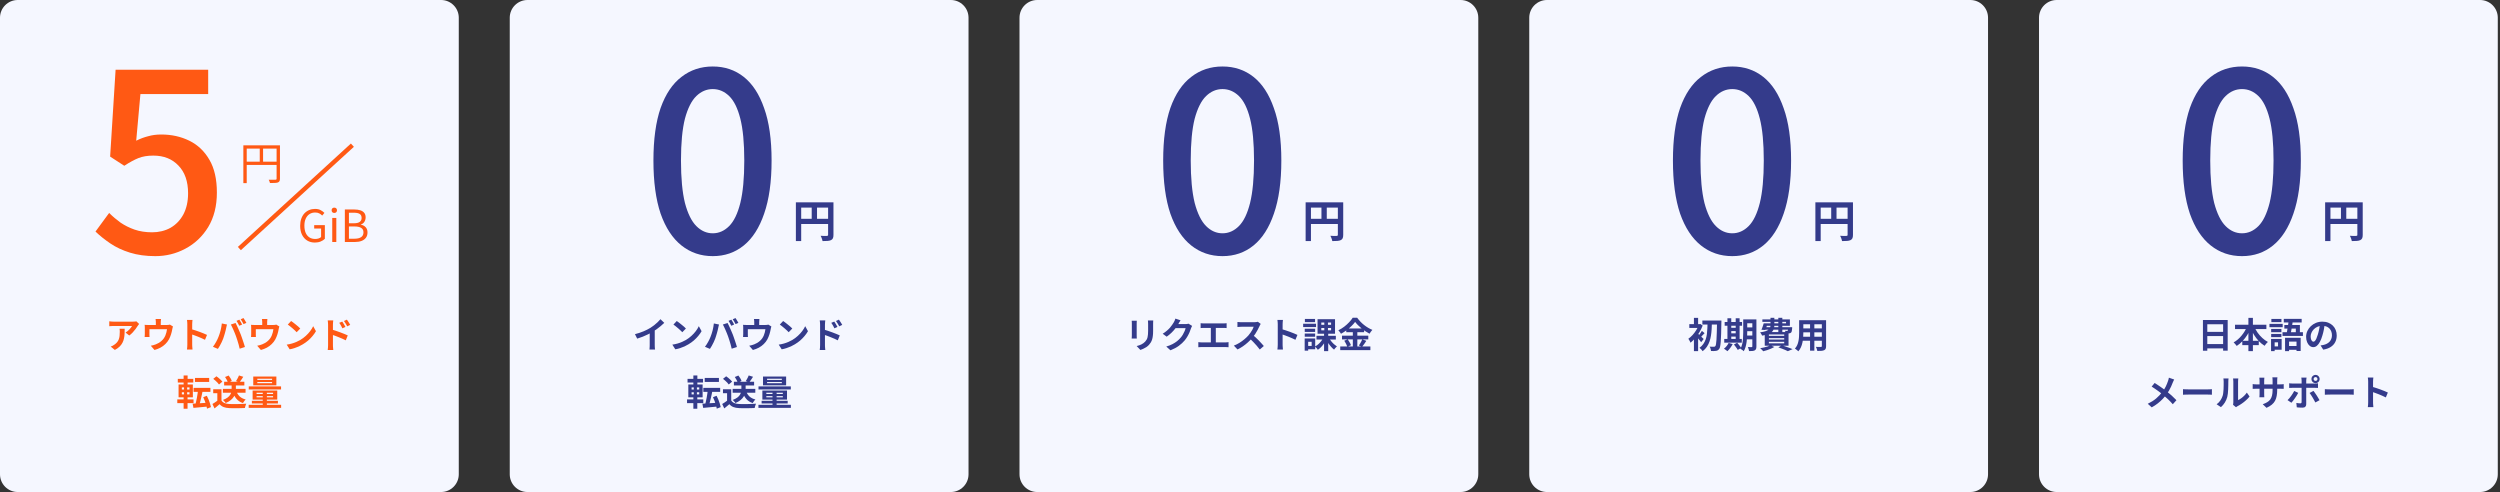 <svg width="1128" height="222" viewBox="0 0 1128 222" fill="none" xmlns="http://www.w3.org/2000/svg">
<rect x="0" y="0" width="1128" height="222" fill="#333333" stroke="none"/>
<path d="M0 8C0 3.582 3.582 0 8 0H199C203.418 0 207 3.582 207 8V214C207 218.418 203.418 222 199 222H8C3.582 222 0 218.418 0 214V8Z" fill="#F5F7FF"/>
<path d="M70.079 115.568C65.823 115.568 62.014 115.045 58.654 114C55.294 112.955 52.345 111.573 49.806 109.856C47.268 108.139 45.028 106.347 43.087 104.48L49.246 96.08C50.815 97.648 52.532 99.104 54.398 100.448C56.265 101.717 58.356 102.763 60.67 103.584C63.06 104.405 65.71 104.816 68.623 104.816C71.684 104.816 74.447 104.144 76.91 102.8C79.374 101.381 81.316 99.365 82.734 96.752C84.153 94.064 84.862 90.891 84.862 87.232C84.862 81.856 83.406 77.675 80.495 74.688C77.657 71.701 73.886 70.208 69.183 70.208C66.569 70.208 64.329 70.581 62.462 71.328C60.596 72.075 58.468 73.232 56.078 74.8L49.694 70.656L52.158 31.456H93.934V42.432H63.358L61.455 63.488C63.246 62.592 65.038 61.92 66.831 61.472C68.623 60.949 70.601 60.688 72.766 60.688C77.396 60.688 81.615 61.621 85.422 63.488C89.231 65.355 92.254 68.229 94.495 72.112C96.734 75.92 97.855 80.848 97.855 86.896C97.855 92.944 96.548 98.133 93.934 102.464C91.321 106.72 87.886 109.968 83.63 112.208C79.449 114.448 74.932 115.568 70.079 115.568Z" fill="#FF5914"/>
<path d="M109.8 65.56H125.48V67.04H111.32V82.62H109.8V65.56ZM124.8 65.56H126.32V80.6C126.32 81.08 126.253 81.447 126.12 81.7C125.987 81.967 125.747 82.173 125.4 82.32C125.067 82.44 124.607 82.513 124.02 82.54C123.447 82.567 122.707 82.58 121.8 82.58C121.787 82.447 121.747 82.287 121.68 82.1C121.613 81.913 121.54 81.727 121.46 81.54C121.393 81.367 121.32 81.213 121.24 81.08C121.693 81.093 122.127 81.1 122.54 81.1C122.967 81.1 123.333 81.1 123.64 81.1C123.947 81.1 124.167 81.1 124.3 81.1C124.487 81.087 124.613 81.047 124.68 80.98C124.76 80.9 124.8 80.773 124.8 80.6V65.56ZM110.64 72.94H125.52V74.42H110.64V72.94ZM117.2 66.3H118.7V73.68H117.2V66.3Z" fill="#FF5914"/>
<path d="M108 112.146L159 65.5" stroke="#FF5914" stroke-width="2"/>
<path d="M142.059 109.442C140.766 109.442 139.619 109.142 138.619 108.542C137.633 107.942 136.853 107.075 136.279 105.942C135.719 104.808 135.439 103.448 135.439 101.862C135.439 100.675 135.606 99.615 135.939 98.682C136.273 97.735 136.739 96.935 137.339 96.282C137.953 95.628 138.666 95.128 139.479 94.782C140.293 94.435 141.186 94.262 142.159 94.262C143.186 94.262 144.039 94.455 144.719 94.842C145.399 95.215 145.953 95.622 146.379 96.062L145.379 97.262C145.006 96.875 144.566 96.548 144.059 96.282C143.566 96.015 142.953 95.882 142.219 95.882C141.233 95.882 140.373 96.122 139.639 96.602C138.906 97.082 138.339 97.768 137.939 98.662C137.539 99.542 137.339 100.588 137.339 101.802C137.339 103.042 137.526 104.115 137.899 105.022C138.286 105.915 138.846 106.608 139.579 107.102C140.313 107.582 141.199 107.822 142.239 107.822C142.759 107.822 143.253 107.748 143.719 107.602C144.199 107.442 144.586 107.228 144.879 106.962V103.122H141.759V101.582H146.579V107.742C146.099 108.235 145.466 108.642 144.679 108.962C143.906 109.282 143.033 109.442 142.059 109.442ZM149.908 109.182V98.322H151.748V109.182H149.908ZM150.828 96.082C150.468 96.082 150.175 95.975 149.948 95.762C149.735 95.535 149.628 95.235 149.628 94.862C149.628 94.502 149.735 94.215 149.948 94.002C150.175 93.788 150.468 93.682 150.828 93.682C151.188 93.682 151.482 93.788 151.708 94.002C151.935 94.215 152.048 94.502 152.048 94.862C152.048 95.235 151.935 95.535 151.708 95.762C151.482 95.975 151.188 96.082 150.828 96.082ZM155.596 109.182V94.522H159.936C160.936 94.522 161.81 94.642 162.556 94.882C163.316 95.122 163.91 95.502 164.336 96.022C164.763 96.542 164.976 97.235 164.976 98.102C164.976 98.582 164.89 99.042 164.716 99.482C164.556 99.908 164.316 100.282 163.996 100.602C163.676 100.908 163.29 101.135 162.836 101.282V101.382C163.703 101.542 164.416 101.915 164.976 102.502C165.536 103.088 165.816 103.882 165.816 104.882C165.816 105.842 165.576 106.642 165.096 107.282C164.63 107.908 163.976 108.382 163.136 108.702C162.31 109.022 161.35 109.182 160.256 109.182H155.596ZM157.436 100.742H159.616C160.883 100.742 161.79 100.528 162.336 100.102C162.883 99.675 163.156 99.088 163.156 98.342C163.156 97.475 162.863 96.868 162.276 96.522C161.703 96.162 160.843 95.982 159.696 95.982H157.436V100.742ZM157.436 107.702H159.996C161.25 107.702 162.23 107.468 162.936 107.002C163.643 106.535 163.996 105.808 163.996 104.822C163.996 103.902 163.65 103.235 162.956 102.822C162.263 102.395 161.276 102.182 159.996 102.182H157.436V107.702Z" fill="#FF5914"/>
<path d="M62.78 146.168C62.695 146.275 62.588 146.413 62.46 146.584C62.332 146.744 62.231 146.883 62.156 147C61.911 147.416 61.585 147.896 61.18 148.44C60.775 148.973 60.327 149.507 59.836 150.04C59.345 150.563 58.839 151.011 58.316 151.384L56.652 150.056C56.972 149.864 57.287 149.64 57.596 149.384C57.905 149.128 58.188 148.861 58.444 148.584C58.711 148.296 58.94 148.024 59.132 147.768C59.335 147.512 59.489 147.283 59.596 147.08C59.457 147.08 59.223 147.08 58.892 147.08C58.561 147.08 58.167 147.08 57.708 147.08C57.249 147.08 56.753 147.08 56.22 147.08C55.697 147.08 55.175 147.08 54.652 147.08C54.129 147.08 53.633 147.08 53.164 147.08C52.705 147.08 52.305 147.08 51.964 147.08C51.633 147.08 51.399 147.08 51.26 147.08C50.929 147.08 50.615 147.091 50.316 147.112C50.017 147.133 49.681 147.16 49.308 147.192V144.968C49.617 145.011 49.937 145.048 50.268 145.08C50.599 145.112 50.929 145.128 51.26 145.128C51.399 145.128 51.644 145.128 51.996 145.128C52.348 145.128 52.764 145.128 53.244 145.128C53.735 145.128 54.252 145.128 54.796 145.128C55.351 145.128 55.9 145.128 56.444 145.128C56.999 145.128 57.511 145.128 57.98 145.128C58.46 145.128 58.865 145.128 59.196 145.128C59.537 145.128 59.767 145.128 59.884 145.128C60.033 145.128 60.215 145.123 60.428 145.112C60.641 145.101 60.849 145.085 61.052 145.064C61.265 145.043 61.42 145.016 61.516 144.984L62.78 146.168ZM56.252 148.328C56.252 149.117 56.236 149.88 56.204 150.616C56.172 151.352 56.081 152.061 55.932 152.744C55.793 153.416 55.564 154.056 55.244 154.664C54.935 155.272 54.503 155.848 53.948 156.392C53.393 156.936 52.684 157.437 51.82 157.896L49.948 156.376C50.204 156.291 50.476 156.179 50.764 156.04C51.052 155.891 51.34 155.709 51.628 155.496C52.14 155.144 52.551 154.771 52.86 154.376C53.18 153.981 53.425 153.555 53.596 153.096C53.767 152.627 53.884 152.12 53.948 151.576C54.012 151.021 54.044 150.419 54.044 149.768C54.044 149.523 54.039 149.288 54.028 149.064C54.017 148.829 53.985 148.584 53.932 148.328H56.252ZM72.652 143.928C72.62 144.269 72.593 144.547 72.572 144.76C72.551 144.963 72.54 145.176 72.54 145.4C72.54 145.539 72.54 145.752 72.54 146.04C72.54 146.328 72.54 146.627 72.54 146.936C72.54 147.245 72.54 147.501 72.54 147.704H70.316C70.316 147.48 70.316 147.213 70.316 146.904C70.316 146.595 70.316 146.301 70.316 146.024C70.316 145.747 70.316 145.539 70.316 145.4C70.316 145.176 70.305 144.963 70.284 144.76C70.273 144.547 70.241 144.269 70.188 143.928H72.652ZM78.044 147.304C77.98 147.475 77.916 147.693 77.852 147.96C77.799 148.216 77.756 148.424 77.724 148.584C77.66 148.957 77.58 149.336 77.484 149.72C77.399 150.104 77.292 150.488 77.164 150.872C77.047 151.256 76.908 151.635 76.748 152.008C76.599 152.381 76.428 152.749 76.236 153.112C75.809 153.891 75.265 154.6 74.604 155.24C73.953 155.88 73.212 156.424 72.38 156.872C71.548 157.309 70.657 157.656 69.708 157.912L68.044 155.992C68.407 155.928 68.791 155.843 69.196 155.736C69.601 155.619 69.969 155.496 70.3 155.368C70.748 155.197 71.191 154.984 71.628 154.728C72.076 154.461 72.497 154.152 72.892 153.8C73.287 153.448 73.633 153.059 73.932 152.632C74.199 152.237 74.428 151.816 74.62 151.368C74.812 150.909 74.967 150.44 75.084 149.96C75.201 149.469 75.292 148.989 75.356 148.52H67.42C67.42 148.659 67.42 148.835 67.42 149.048C67.42 149.251 67.42 149.475 67.42 149.72C67.42 149.955 67.42 150.173 67.42 150.376C67.42 150.568 67.42 150.728 67.42 150.856C67.42 151.037 67.425 151.24 67.436 151.464C67.447 151.688 67.457 151.88 67.468 152.04H65.26C65.281 151.837 65.297 151.619 65.308 151.384C65.329 151.139 65.34 150.909 65.34 150.696C65.34 150.568 65.34 150.381 65.34 150.136C65.34 149.891 65.34 149.629 65.34 149.352C65.34 149.064 65.34 148.792 65.34 148.536C65.34 148.28 65.34 148.077 65.34 147.928C65.34 147.747 65.335 147.523 65.324 147.256C65.313 146.979 65.292 146.744 65.26 146.552C65.537 146.584 65.804 146.605 66.06 146.616C66.316 146.627 66.593 146.632 66.892 146.632H75.324C75.655 146.632 75.921 146.616 76.124 146.584C76.337 146.541 76.513 146.499 76.652 146.456L78.044 147.304ZM84.524 155.464C84.524 155.261 84.524 154.931 84.524 154.472C84.524 154.003 84.524 153.464 84.524 152.856C84.524 152.237 84.524 151.592 84.524 150.92C84.524 150.248 84.524 149.603 84.524 148.984C84.524 148.355 84.524 147.8 84.524 147.32C84.524 146.84 84.524 146.488 84.524 146.264C84.524 145.987 84.508 145.667 84.476 145.304C84.455 144.941 84.417 144.621 84.364 144.344H86.86C86.828 144.621 86.796 144.931 86.764 145.272C86.732 145.603 86.716 145.933 86.716 146.264C86.716 146.563 86.716 146.968 86.716 147.48C86.716 147.992 86.716 148.563 86.716 149.192C86.716 149.811 86.716 150.445 86.716 151.096C86.716 151.736 86.716 152.355 86.716 152.952C86.716 153.549 86.716 154.072 86.716 154.52C86.716 154.957 86.716 155.272 86.716 155.464C86.716 155.613 86.721 155.827 86.732 156.104C86.743 156.371 86.764 156.648 86.796 156.936C86.828 157.224 86.849 157.48 86.86 157.704H84.364C84.407 157.384 84.444 157.011 84.476 156.584C84.508 156.157 84.524 155.784 84.524 155.464ZM86.236 148.488C86.769 148.627 87.367 148.808 88.028 149.032C88.689 149.245 89.356 149.475 90.028 149.72C90.7 149.965 91.329 150.211 91.916 150.456C92.513 150.691 93.009 150.909 93.404 151.112L92.492 153.32C92.044 153.085 91.548 152.851 91.004 152.616C90.46 152.371 89.905 152.136 89.34 151.912C88.785 151.688 88.236 151.48 87.692 151.288C87.159 151.096 86.673 150.925 86.236 150.776V148.488ZM107.98 144.232C108.119 144.424 108.263 144.653 108.412 144.92C108.572 145.187 108.727 145.453 108.876 145.72C109.025 145.987 109.148 146.221 109.244 146.424L107.964 146.984C107.793 146.653 107.596 146.28 107.372 145.864C107.148 145.437 106.929 145.069 106.716 144.76L107.98 144.232ZM109.868 143.512C110.007 143.715 110.156 143.955 110.316 144.232C110.487 144.499 110.647 144.765 110.796 145.032C110.945 145.288 111.068 145.507 111.164 145.688L109.884 146.232C109.724 145.901 109.521 145.528 109.276 145.112C109.041 144.696 108.817 144.339 108.604 144.04L109.868 143.512ZM98.572 152.024C98.753 151.576 98.924 151.107 99.084 150.616C99.255 150.115 99.404 149.603 99.532 149.08C99.66 148.547 99.772 148.019 99.868 147.496C99.975 146.973 100.049 146.456 100.092 145.944L102.428 146.424C102.385 146.573 102.337 146.749 102.284 146.952C102.231 147.155 102.183 147.352 102.14 147.544C102.097 147.736 102.065 147.896 102.044 148.024C101.991 148.301 101.916 148.637 101.82 149.032C101.724 149.427 101.612 149.848 101.484 150.296C101.356 150.733 101.223 151.176 101.084 151.624C100.956 152.061 100.823 152.467 100.684 152.84C100.492 153.352 100.263 153.885 99.996 154.44C99.74 154.995 99.463 155.528 99.164 156.04C98.876 156.552 98.593 157.011 98.316 157.416L96.076 156.472C96.588 155.811 97.063 155.08 97.5 154.28C97.948 153.48 98.305 152.728 98.572 152.024ZM106.476 151.688C106.316 151.261 106.14 150.808 105.948 150.328C105.756 149.848 105.553 149.368 105.34 148.888C105.127 148.408 104.919 147.955 104.716 147.528C104.513 147.101 104.327 146.733 104.156 146.424L106.284 145.736C106.444 146.045 106.631 146.419 106.844 146.856C107.057 147.293 107.271 147.757 107.484 148.248C107.697 148.728 107.905 149.208 108.108 149.688C108.311 150.168 108.492 150.6 108.652 150.984C108.791 151.336 108.94 151.752 109.1 152.232C109.271 152.712 109.441 153.213 109.612 153.736C109.793 154.248 109.959 154.749 110.108 155.24C110.268 155.731 110.401 156.173 110.508 156.568L108.14 157.336C108.001 156.707 107.841 156.067 107.66 155.416C107.479 154.765 107.287 154.125 107.084 153.496C106.892 152.867 106.689 152.264 106.476 151.688ZM120.652 143.928C120.62 144.269 120.593 144.547 120.572 144.76C120.551 144.963 120.54 145.176 120.54 145.4C120.54 145.539 120.54 145.752 120.54 146.04C120.54 146.328 120.54 146.627 120.54 146.936C120.54 147.245 120.54 147.501 120.54 147.704H118.316C118.316 147.48 118.316 147.213 118.316 146.904C118.316 146.595 118.316 146.301 118.316 146.024C118.316 145.747 118.316 145.539 118.316 145.4C118.316 145.176 118.305 144.963 118.284 144.76C118.273 144.547 118.241 144.269 118.188 143.928H120.652ZM126.044 147.304C125.98 147.475 125.916 147.693 125.852 147.96C125.799 148.216 125.756 148.424 125.724 148.584C125.66 148.957 125.58 149.336 125.484 149.72C125.399 150.104 125.292 150.488 125.164 150.872C125.047 151.256 124.908 151.635 124.748 152.008C124.599 152.381 124.428 152.749 124.236 153.112C123.809 153.891 123.265 154.6 122.604 155.24C121.953 155.88 121.212 156.424 120.38 156.872C119.548 157.309 118.657 157.656 117.708 157.912L116.044 155.992C116.407 155.928 116.791 155.843 117.196 155.736C117.601 155.619 117.969 155.496 118.3 155.368C118.748 155.197 119.191 154.984 119.628 154.728C120.076 154.461 120.497 154.152 120.892 153.8C121.287 153.448 121.633 153.059 121.932 152.632C122.199 152.237 122.428 151.816 122.62 151.368C122.812 150.909 122.967 150.44 123.084 149.96C123.201 149.469 123.292 148.989 123.356 148.52H115.42C115.42 148.659 115.42 148.835 115.42 149.048C115.42 149.251 115.42 149.475 115.42 149.72C115.42 149.955 115.42 150.173 115.42 150.376C115.42 150.568 115.42 150.728 115.42 150.856C115.42 151.037 115.425 151.24 115.436 151.464C115.447 151.688 115.457 151.88 115.468 152.04H113.26C113.281 151.837 113.297 151.619 113.308 151.384C113.329 151.139 113.34 150.909 113.34 150.696C113.34 150.568 113.34 150.381 113.34 150.136C113.34 149.891 113.34 149.629 113.34 149.352C113.34 149.064 113.34 148.792 113.34 148.536C113.34 148.28 113.34 148.077 113.34 147.928C113.34 147.747 113.335 147.523 113.324 147.256C113.313 146.979 113.292 146.744 113.26 146.552C113.537 146.584 113.804 146.605 114.06 146.616C114.316 146.627 114.593 146.632 114.892 146.632H123.324C123.655 146.632 123.921 146.616 124.124 146.584C124.337 146.541 124.513 146.499 124.652 146.456L126.044 147.304ZM131.356 144.84C131.633 145.032 131.959 145.267 132.332 145.544C132.705 145.821 133.089 146.125 133.484 146.456C133.889 146.776 134.268 147.091 134.62 147.4C134.972 147.709 135.26 147.987 135.484 148.232L133.852 149.896C133.649 149.672 133.383 149.405 133.052 149.096C132.721 148.787 132.364 148.467 131.98 148.136C131.596 147.805 131.217 147.491 130.844 147.192C130.471 146.893 130.14 146.643 129.852 146.44L131.356 144.84ZM129.356 155.496C130.188 155.379 130.972 155.213 131.708 155C132.444 154.787 133.127 154.541 133.756 154.264C134.385 153.987 134.961 153.699 135.484 153.4C136.391 152.856 137.223 152.237 137.98 151.544C138.737 150.851 139.399 150.131 139.964 149.384C140.529 148.627 140.977 147.891 141.308 147.176L142.556 149.432C142.151 150.147 141.649 150.861 141.052 151.576C140.465 152.291 139.799 152.973 139.052 153.624C138.305 154.264 137.5 154.84 136.636 155.352C136.092 155.683 135.505 155.997 134.876 156.296C134.247 156.584 133.58 156.84 132.876 157.064C132.183 157.299 131.457 157.48 130.7 157.608L129.356 155.496ZM154.412 145.096C154.561 145.309 154.727 145.56 154.908 145.848C155.089 146.136 155.26 146.424 155.42 146.712C155.591 147 155.74 147.267 155.868 147.512L154.476 148.136C154.327 147.795 154.177 147.491 154.028 147.224C153.889 146.957 153.745 146.701 153.596 146.456C153.447 146.2 153.271 145.933 153.068 145.656L154.412 145.096ZM156.508 144.216C156.668 144.429 156.839 144.675 157.02 144.952C157.212 145.229 157.393 145.512 157.564 145.8C157.745 146.077 157.895 146.339 158.012 146.584L156.668 147.24C156.497 146.899 156.332 146.6 156.172 146.344C156.023 146.077 155.868 145.827 155.708 145.592C155.559 145.347 155.383 145.096 155.18 144.84L156.508 144.216ZM148.028 155.704C148.028 155.491 148.028 155.155 148.028 154.696C148.028 154.227 148.028 153.688 148.028 153.08C148.028 152.461 148.028 151.821 148.028 151.16C148.028 150.488 148.028 149.843 148.028 149.224C148.028 148.595 148.028 148.04 148.028 147.56C148.028 147.08 148.028 146.728 148.028 146.504C148.028 146.216 148.012 145.891 147.98 145.528C147.959 145.165 147.921 144.845 147.868 144.568H150.364C150.332 144.845 150.3 145.155 150.268 145.496C150.236 145.837 150.22 146.173 150.22 146.504C150.22 146.792 150.22 147.192 150.22 147.704C150.22 148.216 150.22 148.787 150.22 149.416C150.22 150.035 150.22 150.669 150.22 151.32C150.22 151.971 150.22 152.595 150.22 153.192C150.22 153.779 150.22 154.296 150.22 154.744C150.22 155.181 150.22 155.501 150.22 155.704C150.22 155.843 150.225 156.051 150.236 156.328C150.257 156.595 150.279 156.872 150.3 157.16C150.332 157.448 150.359 157.704 150.38 157.928H147.868C147.921 157.619 147.959 157.251 147.98 156.824C148.012 156.387 148.028 156.013 148.028 155.704ZM149.756 148.712C150.289 148.851 150.881 149.032 151.532 149.256C152.193 149.469 152.86 149.704 153.532 149.96C154.204 150.205 154.839 150.451 155.436 150.696C156.033 150.931 156.524 151.144 156.908 151.336L156.012 153.56C155.553 153.315 155.052 153.075 154.508 152.84C153.964 152.605 153.409 152.376 152.844 152.152C152.289 151.917 151.745 151.704 151.212 151.512C150.679 151.32 150.193 151.155 149.756 151.016V148.712ZM87.964 170.52H94.38V172.328H87.964V170.52ZM87.34 175.016H94.94V176.824H87.34V175.016ZM89.34 176.024L91.42 176.376C91.324 176.941 91.212 177.517 91.084 178.104C90.956 178.691 90.823 179.272 90.684 179.848C90.556 180.413 90.423 180.952 90.284 181.464C90.145 181.976 90.012 182.435 89.884 182.84L88.172 182.472C88.289 182.045 88.407 181.565 88.524 181.032C88.641 180.499 88.753 179.944 88.86 179.368C88.967 178.792 89.063 178.216 89.148 177.64C89.233 177.064 89.297 176.525 89.34 176.024ZM86.924 182.152C87.521 182.12 88.204 182.077 88.972 182.024C89.74 181.971 90.556 181.917 91.42 181.864C92.295 181.8 93.159 181.741 94.012 181.688L94.028 183.4C93.239 183.475 92.439 183.549 91.628 183.624C90.828 183.709 90.06 183.784 89.324 183.848C88.588 183.912 87.905 183.976 87.276 184.04L86.924 182.152ZM91.692 179.224L93.324 178.568C93.612 179.112 93.879 179.688 94.124 180.296C94.369 180.904 94.583 181.501 94.764 182.088C94.956 182.675 95.095 183.208 95.18 183.688L93.404 184.392C93.34 183.923 93.223 183.389 93.052 182.792C92.881 182.195 92.679 181.587 92.444 180.968C92.22 180.339 91.969 179.757 91.692 179.224ZM80.22 170.936H87.212V172.584H80.22V170.936ZM79.996 180.2H87.324V181.88H79.996V180.2ZM82.844 169.416H84.652V174.104H82.844V169.416ZM83.036 174.104H84.444V178.552H84.62V184.424H82.844V178.552H83.036V174.104ZM82.044 177V177.944H85.5V177H82.044ZM82.044 174.808V175.752H85.5V174.808H82.044ZM80.572 173.464H87.02V179.288H80.572V173.464ZM100.572 175.464H110.796V177.192H100.572V175.464ZM101.132 172.232H110.252V173.928H101.132V172.232ZM104.508 173.064H106.428V175.624C106.428 176.136 106.364 176.669 106.236 177.224C106.119 177.779 105.895 178.333 105.564 178.888C105.244 179.432 104.78 179.96 104.172 180.472C103.575 180.973 102.801 181.432 101.852 181.848C101.767 181.709 101.649 181.555 101.5 181.384C101.351 181.213 101.196 181.043 101.036 180.872C100.876 180.701 100.721 180.563 100.572 180.456C101.479 180.125 102.193 179.757 102.716 179.352C103.249 178.947 103.639 178.525 103.884 178.088C104.14 177.651 104.305 177.224 104.38 176.808C104.465 176.381 104.508 175.981 104.508 175.608V173.064ZM106.716 176.68C107.047 177.565 107.548 178.317 108.22 178.936C108.903 179.544 109.777 179.981 110.844 180.248C110.705 180.376 110.556 180.536 110.396 180.728C110.247 180.92 110.103 181.117 109.964 181.32C109.836 181.512 109.724 181.693 109.628 181.864C108.455 181.48 107.505 180.877 106.78 180.056C106.055 179.235 105.495 178.227 105.1 177.032L106.716 176.68ZM99.932 175.64V181.544H98.06V177.416H96.204V175.64H99.932ZM99.932 180.712C100.263 181.235 100.727 181.619 101.324 181.864C101.921 182.109 102.636 182.248 103.468 182.28C103.937 182.301 104.492 182.317 105.132 182.328C105.783 182.328 106.465 182.323 107.18 182.312C107.895 182.301 108.593 182.28 109.276 182.248C109.969 182.216 110.583 182.179 111.116 182.136C111.052 182.285 110.977 182.477 110.892 182.712C110.807 182.947 110.727 183.187 110.652 183.432C110.588 183.677 110.54 183.896 110.508 184.088C110.028 184.12 109.479 184.141 108.86 184.152C108.241 184.173 107.607 184.184 106.956 184.184C106.305 184.195 105.676 184.195 105.068 184.184C104.46 184.173 103.916 184.157 103.436 184.136C102.455 184.093 101.617 183.939 100.924 183.672C100.231 183.416 99.617 182.979 99.084 182.36C98.732 182.659 98.369 182.968 97.996 183.288C97.633 183.608 97.233 183.939 96.796 184.28L95.852 182.28C96.225 182.056 96.615 181.811 97.02 181.544C97.425 181.277 97.815 181 98.188 180.712H99.932ZM96.22 170.936L97.644 169.784C97.975 169.997 98.311 170.248 98.652 170.536C98.993 170.813 99.313 171.101 99.612 171.4C99.911 171.688 100.151 171.955 100.332 172.2L98.812 173.48C98.652 173.224 98.428 172.947 98.14 172.648C97.863 172.349 97.553 172.051 97.212 171.752C96.871 171.443 96.54 171.171 96.22 170.936ZM107.82 169.4L109.772 170.008C109.484 170.467 109.185 170.92 108.876 171.368C108.577 171.805 108.3 172.179 108.044 172.488L106.476 171.944C106.636 171.699 106.801 171.432 106.972 171.144C107.143 170.845 107.303 170.547 107.452 170.248C107.601 169.939 107.724 169.656 107.82 169.4ZM101.548 170.104L103.164 169.432C103.463 169.795 103.745 170.205 104.012 170.664C104.279 171.123 104.465 171.528 104.572 171.88L102.844 172.616C102.759 172.275 102.588 171.869 102.332 171.4C102.087 170.92 101.825 170.488 101.548 170.104ZM116.108 172.344V172.888H122.764V172.344H116.108ZM116.108 170.872V171.416H122.764V170.872H116.108ZM114.268 169.896H124.7V173.864H114.268V169.896ZM115.772 178.728V179.288H123.212V178.728H115.772ZM115.772 177.208V177.768H123.212V177.208H115.772ZM113.98 176.2H125.1V180.312H113.98V176.2ZM118.556 176.536H120.412V183.4H118.556V176.536ZM112.236 174.344H126.812V175.72H112.236V174.344ZM113.644 180.84H125.404V182.056H113.644V180.84ZM112.204 182.648H126.844V184.04H112.204V182.648Z" fill="#FF5914"/>
<path d="M230 8C230 3.582 233.582 0 238 0H429C433.418 0 437 3.582 437 8V214C437 218.418 433.418 222 429 222H238C233.582 222 230 218.418 230 214V8Z" fill="#F5F7FF"/>
<path d="M321.595 115.568C316.219 115.568 311.515 113.963 307.483 110.752C303.451 107.541 300.315 102.763 298.075 96.416C295.909 89.995 294.827 82.005 294.827 72.448C294.827 62.891 295.909 54.976 298.075 48.704C300.315 42.432 303.451 37.765 307.483 34.704C311.515 31.568 316.219 30 321.595 30C326.971 30 331.637 31.568 335.595 34.704C339.552 37.84 342.613 42.544 344.779 48.816C347.019 55.013 348.139 62.891 348.139 72.448C348.139 82.005 347.019 89.995 344.779 96.416C342.613 102.763 339.552 107.541 335.595 110.752C331.637 113.963 326.971 115.568 321.595 115.568ZM321.595 105.264C324.357 105.264 326.821 104.181 328.987 102.016C331.152 99.851 332.832 96.379 334.027 91.6C335.221 86.747 335.819 80.363 335.819 72.448C335.819 64.533 335.221 58.224 334.027 53.52C332.832 48.816 331.152 45.419 328.987 43.328C326.821 41.237 324.357 40.192 321.595 40.192C318.832 40.192 316.368 41.237 314.203 43.328C312.037 45.419 310.32 48.816 309.051 53.52C307.856 58.224 307.259 64.533 307.259 72.448C307.259 80.363 307.856 86.747 309.051 91.6C310.32 96.379 312.037 99.851 314.203 102.016C316.368 104.181 318.832 105.264 321.595 105.264Z" fill="#343B8B"/>
<path d="M359.1 91.28H374.78V93.66H361.5V108.78H359.1V91.28ZM373.64 91.28H376.06V105.98C376.06 106.62 375.98 107.12 375.82 107.48C375.66 107.853 375.373 108.14 374.96 108.34C374.547 108.54 374.027 108.66 373.4 108.7C372.787 108.753 372.033 108.78 371.14 108.78C371.1 108.553 371.033 108.293 370.94 108C370.847 107.707 370.74 107.413 370.62 107.12C370.5 106.84 370.38 106.593 370.26 106.38C370.647 106.407 371.033 106.427 371.42 106.44C371.82 106.44 372.173 106.44 372.48 106.44C372.787 106.44 373 106.44 373.12 106.44C373.307 106.427 373.44 106.387 373.52 106.32C373.6 106.24 373.64 106.113 373.64 105.94V91.28ZM360.4 98.72H374.82V101.08H360.4V98.72ZM366.24 92.58H368.64V99.9H366.24V92.58Z" fill="#343B8B"/>
<path d="M286.492 150.776C287.932 150.403 289.233 149.971 290.396 149.48C291.569 148.979 292.599 148.456 293.484 147.912C294.039 147.571 294.593 147.181 295.148 146.744C295.713 146.296 296.241 145.837 296.732 145.368C297.233 144.899 297.655 144.451 297.996 144.024L299.724 145.672C299.233 146.152 298.695 146.637 298.108 147.128C297.532 147.619 296.929 148.088 296.3 148.536C295.671 148.984 295.047 149.395 294.428 149.768C293.82 150.12 293.137 150.483 292.38 150.856C291.633 151.229 290.844 151.581 290.012 151.912C289.18 152.243 288.343 152.536 287.5 152.792L286.492 150.776ZM293.148 148.936L295.42 148.408V155.608C295.42 155.843 295.425 156.099 295.436 156.376C295.447 156.653 295.463 156.909 295.484 157.144C295.505 157.389 295.532 157.576 295.564 157.704H293.036C293.057 157.576 293.073 157.389 293.084 157.144C293.105 156.909 293.121 156.653 293.132 156.376C293.143 156.099 293.148 155.843 293.148 155.608V148.936ZM305.356 144.84C305.633 145.032 305.959 145.267 306.332 145.544C306.705 145.821 307.089 146.125 307.484 146.456C307.889 146.776 308.268 147.091 308.62 147.4C308.972 147.709 309.26 147.987 309.484 148.232L307.852 149.896C307.649 149.672 307.383 149.405 307.052 149.096C306.721 148.787 306.364 148.467 305.98 148.136C305.596 147.805 305.217 147.491 304.844 147.192C304.471 146.893 304.14 146.643 303.852 146.44L305.356 144.84ZM303.356 155.496C304.188 155.379 304.972 155.213 305.708 155C306.444 154.787 307.127 154.541 307.756 154.264C308.385 153.987 308.961 153.699 309.484 153.4C310.391 152.856 311.223 152.237 311.98 151.544C312.737 150.851 313.399 150.131 313.964 149.384C314.529 148.627 314.977 147.891 315.308 147.176L316.556 149.432C316.151 150.147 315.649 150.861 315.052 151.576C314.465 152.291 313.799 152.973 313.052 153.624C312.305 154.264 311.5 154.84 310.636 155.352C310.092 155.683 309.505 155.997 308.876 156.296C308.247 156.584 307.58 156.84 306.876 157.064C306.183 157.299 305.457 157.48 304.7 157.608L303.356 155.496ZM329.98 144.232C330.119 144.424 330.263 144.653 330.412 144.92C330.572 145.187 330.727 145.453 330.876 145.72C331.025 145.987 331.148 146.221 331.244 146.424L329.964 146.984C329.793 146.653 329.596 146.28 329.372 145.864C329.148 145.437 328.929 145.069 328.716 144.76L329.98 144.232ZM331.868 143.512C332.007 143.715 332.156 143.955 332.316 144.232C332.487 144.499 332.647 144.765 332.796 145.032C332.945 145.288 333.068 145.507 333.164 145.688L331.884 146.232C331.724 145.901 331.521 145.528 331.276 145.112C331.041 144.696 330.817 144.339 330.604 144.04L331.868 143.512ZM320.572 152.024C320.753 151.576 320.924 151.107 321.084 150.616C321.255 150.115 321.404 149.603 321.532 149.08C321.66 148.547 321.772 148.019 321.868 147.496C321.975 146.973 322.049 146.456 322.092 145.944L324.428 146.424C324.385 146.573 324.337 146.749 324.284 146.952C324.231 147.155 324.183 147.352 324.14 147.544C324.097 147.736 324.065 147.896 324.044 148.024C323.991 148.301 323.916 148.637 323.82 149.032C323.724 149.427 323.612 149.848 323.484 150.296C323.356 150.733 323.223 151.176 323.084 151.624C322.956 152.061 322.823 152.467 322.684 152.84C322.492 153.352 322.263 153.885 321.996 154.44C321.74 154.995 321.463 155.528 321.164 156.04C320.876 156.552 320.593 157.011 320.316 157.416L318.076 156.472C318.588 155.811 319.063 155.08 319.5 154.28C319.948 153.48 320.305 152.728 320.572 152.024ZM328.476 151.688C328.316 151.261 328.14 150.808 327.948 150.328C327.756 149.848 327.553 149.368 327.34 148.888C327.127 148.408 326.919 147.955 326.716 147.528C326.513 147.101 326.327 146.733 326.156 146.424L328.284 145.736C328.444 146.045 328.631 146.419 328.844 146.856C329.057 147.293 329.271 147.757 329.484 148.248C329.697 148.728 329.905 149.208 330.108 149.688C330.311 150.168 330.492 150.6 330.652 150.984C330.791 151.336 330.94 151.752 331.1 152.232C331.271 152.712 331.441 153.213 331.612 153.736C331.793 154.248 331.959 154.749 332.108 155.24C332.268 155.731 332.401 156.173 332.508 156.568L330.14 157.336C330.001 156.707 329.841 156.067 329.66 155.416C329.479 154.765 329.287 154.125 329.084 153.496C328.892 152.867 328.689 152.264 328.476 151.688ZM342.652 143.928C342.62 144.269 342.593 144.547 342.572 144.76C342.551 144.963 342.54 145.176 342.54 145.4C342.54 145.539 342.54 145.752 342.54 146.04C342.54 146.328 342.54 146.627 342.54 146.936C342.54 147.245 342.54 147.501 342.54 147.704H340.316C340.316 147.48 340.316 147.213 340.316 146.904C340.316 146.595 340.316 146.301 340.316 146.024C340.316 145.747 340.316 145.539 340.316 145.4C340.316 145.176 340.305 144.963 340.284 144.76C340.273 144.547 340.241 144.269 340.188 143.928H342.652ZM348.044 147.304C347.98 147.475 347.916 147.693 347.852 147.96C347.799 148.216 347.756 148.424 347.724 148.584C347.66 148.957 347.58 149.336 347.484 149.72C347.399 150.104 347.292 150.488 347.164 150.872C347.047 151.256 346.908 151.635 346.748 152.008C346.599 152.381 346.428 152.749 346.236 153.112C345.809 153.891 345.265 154.6 344.604 155.24C343.953 155.88 343.212 156.424 342.38 156.872C341.548 157.309 340.657 157.656 339.708 157.912L338.044 155.992C338.407 155.928 338.791 155.843 339.196 155.736C339.601 155.619 339.969 155.496 340.3 155.368C340.748 155.197 341.191 154.984 341.628 154.728C342.076 154.461 342.497 154.152 342.892 153.8C343.287 153.448 343.633 153.059 343.932 152.632C344.199 152.237 344.428 151.816 344.62 151.368C344.812 150.909 344.967 150.44 345.084 149.96C345.201 149.469 345.292 148.989 345.356 148.52H337.42C337.42 148.659 337.42 148.835 337.42 149.048C337.42 149.251 337.42 149.475 337.42 149.72C337.42 149.955 337.42 150.173 337.42 150.376C337.42 150.568 337.42 150.728 337.42 150.856C337.42 151.037 337.425 151.24 337.436 151.464C337.447 151.688 337.457 151.88 337.468 152.04H335.26C335.281 151.837 335.297 151.619 335.308 151.384C335.329 151.139 335.34 150.909 335.34 150.696C335.34 150.568 335.34 150.381 335.34 150.136C335.34 149.891 335.34 149.629 335.34 149.352C335.34 149.064 335.34 148.792 335.34 148.536C335.34 148.28 335.34 148.077 335.34 147.928C335.34 147.747 335.335 147.523 335.324 147.256C335.313 146.979 335.292 146.744 335.26 146.552C335.537 146.584 335.804 146.605 336.06 146.616C336.316 146.627 336.593 146.632 336.892 146.632H345.324C345.655 146.632 345.921 146.616 346.124 146.584C346.337 146.541 346.513 146.499 346.652 146.456L348.044 147.304ZM353.356 144.84C353.633 145.032 353.959 145.267 354.332 145.544C354.705 145.821 355.089 146.125 355.484 146.456C355.889 146.776 356.268 147.091 356.62 147.4C356.972 147.709 357.26 147.987 357.484 148.232L355.852 149.896C355.649 149.672 355.383 149.405 355.052 149.096C354.721 148.787 354.364 148.467 353.98 148.136C353.596 147.805 353.217 147.491 352.844 147.192C352.471 146.893 352.14 146.643 351.852 146.44L353.356 144.84ZM351.356 155.496C352.188 155.379 352.972 155.213 353.708 155C354.444 154.787 355.127 154.541 355.756 154.264C356.385 153.987 356.961 153.699 357.484 153.4C358.391 152.856 359.223 152.237 359.98 151.544C360.737 150.851 361.399 150.131 361.964 149.384C362.529 148.627 362.977 147.891 363.308 147.176L364.556 149.432C364.151 150.147 363.649 150.861 363.052 151.576C362.465 152.291 361.799 152.973 361.052 153.624C360.305 154.264 359.5 154.84 358.636 155.352C358.092 155.683 357.505 155.997 356.876 156.296C356.247 156.584 355.58 156.84 354.876 157.064C354.183 157.299 353.457 157.48 352.7 157.608L351.356 155.496ZM376.412 145.096C376.561 145.309 376.727 145.56 376.908 145.848C377.089 146.136 377.26 146.424 377.42 146.712C377.591 147 377.74 147.267 377.868 147.512L376.476 148.136C376.327 147.795 376.177 147.491 376.028 147.224C375.889 146.957 375.745 146.701 375.596 146.456C375.447 146.2 375.271 145.933 375.068 145.656L376.412 145.096ZM378.508 144.216C378.668 144.429 378.839 144.675 379.02 144.952C379.212 145.229 379.393 145.512 379.564 145.8C379.745 146.077 379.895 146.339 380.012 146.584L378.668 147.24C378.497 146.899 378.332 146.6 378.172 146.344C378.023 146.077 377.868 145.827 377.708 145.592C377.559 145.347 377.383 145.096 377.18 144.84L378.508 144.216ZM370.028 155.704C370.028 155.491 370.028 155.155 370.028 154.696C370.028 154.227 370.028 153.688 370.028 153.08C370.028 152.461 370.028 151.821 370.028 151.16C370.028 150.488 370.028 149.843 370.028 149.224C370.028 148.595 370.028 148.04 370.028 147.56C370.028 147.08 370.028 146.728 370.028 146.504C370.028 146.216 370.012 145.891 369.98 145.528C369.959 145.165 369.921 144.845 369.868 144.568H372.364C372.332 144.845 372.3 145.155 372.268 145.496C372.236 145.837 372.22 146.173 372.22 146.504C372.22 146.792 372.22 147.192 372.22 147.704C372.22 148.216 372.22 148.787 372.22 149.416C372.22 150.035 372.22 150.669 372.22 151.32C372.22 151.971 372.22 152.595 372.22 153.192C372.22 153.779 372.22 154.296 372.22 154.744C372.22 155.181 372.22 155.501 372.22 155.704C372.22 155.843 372.225 156.051 372.236 156.328C372.257 156.595 372.279 156.872 372.3 157.16C372.332 157.448 372.359 157.704 372.38 157.928H369.868C369.921 157.619 369.959 157.251 369.98 156.824C370.012 156.387 370.028 156.013 370.028 155.704ZM371.756 148.712C372.289 148.851 372.881 149.032 373.532 149.256C374.193 149.469 374.86 149.704 375.532 149.96C376.204 150.205 376.839 150.451 377.436 150.696C378.033 150.931 378.524 151.144 378.908 151.336L378.012 153.56C377.553 153.315 377.052 153.075 376.508 152.84C375.964 152.605 375.409 152.376 374.844 152.152C374.289 151.917 373.745 151.704 373.212 151.512C372.679 151.32 372.193 151.155 371.756 151.016V148.712ZM317.964 170.52H324.38V172.328H317.964V170.52ZM317.34 175.016H324.94V176.824H317.34V175.016ZM319.34 176.024L321.42 176.376C321.324 176.941 321.212 177.517 321.084 178.104C320.956 178.691 320.823 179.272 320.684 179.848C320.556 180.413 320.423 180.952 320.284 181.464C320.145 181.976 320.012 182.435 319.884 182.84L318.172 182.472C318.289 182.045 318.407 181.565 318.524 181.032C318.641 180.499 318.753 179.944 318.86 179.368C318.967 178.792 319.063 178.216 319.148 177.64C319.233 177.064 319.297 176.525 319.34 176.024ZM316.924 182.152C317.521 182.12 318.204 182.077 318.972 182.024C319.74 181.971 320.556 181.917 321.42 181.864C322.295 181.8 323.159 181.741 324.012 181.688L324.028 183.4C323.239 183.475 322.439 183.549 321.628 183.624C320.828 183.709 320.06 183.784 319.324 183.848C318.588 183.912 317.905 183.976 317.276 184.04L316.924 182.152ZM321.692 179.224L323.324 178.568C323.612 179.112 323.879 179.688 324.124 180.296C324.369 180.904 324.583 181.501 324.764 182.088C324.956 182.675 325.095 183.208 325.18 183.688L323.404 184.392C323.34 183.923 323.223 183.389 323.052 182.792C322.881 182.195 322.679 181.587 322.444 180.968C322.22 180.339 321.969 179.757 321.692 179.224ZM310.22 170.936H317.212V172.584H310.22V170.936ZM309.996 180.2H317.324V181.88H309.996V180.2ZM312.844 169.416H314.652V174.104H312.844V169.416ZM313.036 174.104H314.444V178.552H314.62V184.424H312.844V178.552H313.036V174.104ZM312.044 177V177.944H315.5V177H312.044ZM312.044 174.808V175.752H315.5V174.808H312.044ZM310.572 173.464H317.02V179.288H310.572V173.464ZM330.572 175.464H340.796V177.192H330.572V175.464ZM331.132 172.232H340.252V173.928H331.132V172.232ZM334.508 173.064H336.428V175.624C336.428 176.136 336.364 176.669 336.236 177.224C336.119 177.779 335.895 178.333 335.564 178.888C335.244 179.432 334.78 179.96 334.172 180.472C333.575 180.973 332.801 181.432 331.852 181.848C331.767 181.709 331.649 181.555 331.5 181.384C331.351 181.213 331.196 181.043 331.036 180.872C330.876 180.701 330.721 180.563 330.572 180.456C331.479 180.125 332.193 179.757 332.716 179.352C333.249 178.947 333.639 178.525 333.884 178.088C334.14 177.651 334.305 177.224 334.38 176.808C334.465 176.381 334.508 175.981 334.508 175.608V173.064ZM336.716 176.68C337.047 177.565 337.548 178.317 338.22 178.936C338.903 179.544 339.777 179.981 340.844 180.248C340.705 180.376 340.556 180.536 340.396 180.728C340.247 180.92 340.103 181.117 339.964 181.32C339.836 181.512 339.724 181.693 339.628 181.864C338.455 181.48 337.505 180.877 336.78 180.056C336.055 179.235 335.495 178.227 335.1 177.032L336.716 176.68ZM329.932 175.64V181.544H328.06V177.416H326.204V175.64H329.932ZM329.932 180.712C330.263 181.235 330.727 181.619 331.324 181.864C331.921 182.109 332.636 182.248 333.468 182.28C333.937 182.301 334.492 182.317 335.132 182.328C335.783 182.328 336.465 182.323 337.18 182.312C337.895 182.301 338.593 182.28 339.276 182.248C339.969 182.216 340.583 182.179 341.116 182.136C341.052 182.285 340.977 182.477 340.892 182.712C340.807 182.947 340.727 183.187 340.652 183.432C340.588 183.677 340.54 183.896 340.508 184.088C340.028 184.12 339.479 184.141 338.86 184.152C338.241 184.173 337.607 184.184 336.956 184.184C336.305 184.195 335.676 184.195 335.068 184.184C334.46 184.173 333.916 184.157 333.436 184.136C332.455 184.093 331.617 183.939 330.924 183.672C330.231 183.416 329.617 182.979 329.084 182.36C328.732 182.659 328.369 182.968 327.996 183.288C327.633 183.608 327.233 183.939 326.796 184.28L325.852 182.28C326.225 182.056 326.615 181.811 327.02 181.544C327.425 181.277 327.815 181 328.188 180.712H329.932ZM326.22 170.936L327.644 169.784C327.975 169.997 328.311 170.248 328.652 170.536C328.993 170.813 329.313 171.101 329.612 171.4C329.911 171.688 330.151 171.955 330.332 172.2L328.812 173.48C328.652 173.224 328.428 172.947 328.14 172.648C327.863 172.349 327.553 172.051 327.212 171.752C326.871 171.443 326.54 171.171 326.22 170.936ZM337.82 169.4L339.772 170.008C339.484 170.467 339.185 170.92 338.876 171.368C338.577 171.805 338.3 172.179 338.044 172.488L336.476 171.944C336.636 171.699 336.801 171.432 336.972 171.144C337.143 170.845 337.303 170.547 337.452 170.248C337.601 169.939 337.724 169.656 337.82 169.4ZM331.548 170.104L333.164 169.432C333.463 169.795 333.745 170.205 334.012 170.664C334.279 171.123 334.465 171.528 334.572 171.88L332.844 172.616C332.759 172.275 332.588 171.869 332.332 171.4C332.087 170.92 331.825 170.488 331.548 170.104ZM346.108 172.344V172.888H352.764V172.344H346.108ZM346.108 170.872V171.416H352.764V170.872H346.108ZM344.268 169.896H354.7V173.864H344.268V169.896ZM345.772 178.728V179.288H353.212V178.728H345.772ZM345.772 177.208V177.768H353.212V177.208H345.772ZM343.98 176.2H355.1V180.312H343.98V176.2ZM348.556 176.536H350.412V183.4H348.556V176.536ZM342.236 174.344H356.812V175.72H342.236V174.344ZM343.644 180.84H355.404V182.056H343.644V180.84ZM342.204 182.648H356.844V184.04H342.204V182.648Z" fill="#343B8B"/>
<path d="M460 8C460 3.582 463.582 0 468 0H659C663.418 0 667 3.582 667 8V214C667 218.418 663.418 222 659 222H468C463.582 222 460 218.418 460 214V8Z" fill="#F5F7FF"/>
<path d="M551.595 115.568C546.219 115.568 541.515 113.963 537.483 110.752C533.451 107.541 530.315 102.763 528.075 96.416C525.909 89.995 524.827 82.005 524.827 72.448C524.827 62.891 525.909 54.976 528.075 48.704C530.315 42.432 533.451 37.765 537.483 34.704C541.515 31.568 546.219 30 551.595 30C556.971 30 561.637 31.568 565.595 34.704C569.552 37.84 572.613 42.544 574.779 48.816C577.019 55.013 578.139 62.891 578.139 72.448C578.139 82.005 577.019 89.995 574.779 96.416C572.613 102.763 569.552 107.541 565.595 110.752C561.637 113.963 556.971 115.568 551.595 115.568ZM551.595 105.264C554.357 105.264 556.821 104.181 558.987 102.016C561.152 99.851 562.832 96.379 564.027 91.6C565.221 86.747 565.819 80.363 565.819 72.448C565.819 64.533 565.221 58.224 564.027 53.52C562.832 48.816 561.152 45.419 558.987 43.328C556.821 41.237 554.357 40.192 551.595 40.192C548.832 40.192 546.368 41.237 544.203 43.328C542.037 45.419 540.32 48.816 539.051 53.52C537.856 58.224 537.259 64.533 537.259 72.448C537.259 80.363 537.856 86.747 539.051 91.6C540.32 96.379 542.037 99.851 544.203 102.016C546.368 104.181 548.832 105.264 551.595 105.264Z" fill="#343B8B"/>
<path d="M589.1 91.28H604.78V93.66H591.5V108.78H589.1V91.28ZM603.64 91.28H606.06V105.98C606.06 106.62 605.98 107.12 605.82 107.48C605.66 107.853 605.373 108.14 604.96 108.34C604.547 108.54 604.027 108.66 603.4 108.7C602.787 108.753 602.033 108.78 601.14 108.78C601.1 108.553 601.033 108.293 600.94 108C600.847 107.707 600.74 107.413 600.62 107.12C600.5 106.84 600.38 106.593 600.26 106.38C600.647 106.407 601.033 106.427 601.42 106.44C601.82 106.44 602.173 106.44 602.48 106.44C602.787 106.44 603 106.44 603.12 106.44C603.307 106.427 603.44 106.387 603.52 106.32C603.6 106.24 603.64 106.113 603.64 105.94V91.28ZM590.4 98.72H604.82V101.08H590.4V98.72ZM596.24 92.58H598.64V99.9H596.24V92.58Z" fill="#343B8B"/>
<path d="M520.348 144.584C520.337 144.808 520.321 145.053 520.3 145.32C520.289 145.576 520.284 145.864 520.284 146.184C520.284 146.461 520.284 146.797 520.284 147.192C520.284 147.587 520.284 147.981 520.284 148.376C520.284 148.76 520.284 149.085 520.284 149.352C520.284 150.205 520.241 150.952 520.156 151.592C520.081 152.232 519.964 152.792 519.804 153.272C519.644 153.752 519.447 154.179 519.212 154.552C518.988 154.915 518.727 155.261 518.428 155.592C518.076 155.976 517.671 156.323 517.212 156.632C516.753 156.931 516.289 157.181 515.82 157.384C515.361 157.597 514.935 157.768 514.54 157.896L512.86 156.136C513.66 155.955 514.38 155.704 515.02 155.384C515.671 155.053 516.236 154.632 516.716 154.12C516.993 153.811 517.217 153.501 517.388 153.192C517.559 152.883 517.687 152.541 517.772 152.168C517.868 151.784 517.932 151.352 517.964 150.872C518.007 150.392 518.028 149.843 518.028 149.224C518.028 148.947 518.028 148.616 518.028 148.232C518.028 147.848 518.028 147.469 518.028 147.096C518.028 146.723 518.028 146.419 518.028 146.184C518.028 145.864 518.017 145.576 517.996 145.32C517.985 145.053 517.964 144.808 517.932 144.584H520.348ZM512.924 144.712C512.913 144.904 512.903 145.096 512.892 145.288C512.881 145.469 512.876 145.688 512.876 145.944C512.876 146.061 512.876 146.253 512.876 146.52C512.876 146.787 512.876 147.101 512.876 147.464C512.876 147.816 512.876 148.189 512.876 148.584C512.876 148.968 512.876 149.341 512.876 149.704C512.876 150.067 512.876 150.397 512.876 150.696C512.876 150.984 512.876 151.203 512.876 151.352C512.876 151.555 512.881 151.789 512.892 152.056C512.903 152.323 512.913 152.552 512.924 152.744H510.604C510.615 152.595 510.631 152.381 510.652 152.104C510.673 151.827 510.684 151.571 510.684 151.336C510.684 151.187 510.684 150.968 510.684 150.68C510.684 150.392 510.684 150.067 510.684 149.704C510.684 149.331 510.684 148.952 510.684 148.568C510.684 148.173 510.684 147.8 510.684 147.448C510.684 147.096 510.684 146.787 510.684 146.52C510.684 146.253 510.684 146.061 510.684 145.944C510.684 145.795 510.679 145.603 510.668 145.368C510.657 145.123 510.641 144.904 510.62 144.712H512.924ZM537.884 147.048C537.799 147.197 537.708 147.379 537.612 147.592C537.516 147.795 537.431 147.997 537.356 148.2C537.217 148.669 537.02 149.208 536.764 149.816C536.519 150.413 536.209 151.037 535.836 151.688C535.473 152.328 535.052 152.947 534.572 153.544C533.804 154.461 532.908 155.293 531.884 156.04C530.871 156.787 529.612 157.459 528.108 158.056L526.22 156.36C527.308 156.04 528.247 155.672 529.036 155.256C529.825 154.84 530.513 154.397 531.1 153.928C531.687 153.448 532.209 152.941 532.668 152.408C533.041 151.992 533.383 151.523 533.692 151C534.001 150.467 534.268 149.939 534.492 149.416C534.716 148.893 534.865 148.435 534.94 148.04H529.548L530.284 146.232C530.433 146.232 530.663 146.232 530.972 146.232C531.292 146.232 531.649 146.232 532.044 146.232C532.449 146.232 532.844 146.232 533.228 146.232C533.623 146.232 533.964 146.232 534.252 146.232C534.551 146.232 534.753 146.232 534.86 146.232C535.105 146.232 535.351 146.216 535.596 146.184C535.852 146.152 536.071 146.104 536.252 146.04L537.884 147.048ZM532.668 144.52C532.476 144.797 532.289 145.096 532.108 145.416C531.927 145.736 531.788 145.981 531.692 146.152C531.329 146.792 530.881 147.459 530.348 148.152C529.825 148.835 529.228 149.501 528.556 150.152C527.884 150.792 527.169 151.379 526.412 151.912L524.604 150.584C525.308 150.147 525.927 149.699 526.46 149.24C527.004 148.781 527.473 148.328 527.868 147.88C528.263 147.421 528.599 146.984 528.876 146.568C529.164 146.141 529.409 145.763 529.612 145.432C529.74 145.229 529.873 144.968 530.012 144.648C530.151 144.317 530.257 144.019 530.332 143.752L532.668 144.52ZM541.724 145.832C541.937 145.853 542.188 145.875 542.476 145.896C542.764 145.917 543.02 145.928 543.244 145.928H551.948C552.193 145.928 552.449 145.917 552.716 145.896C552.983 145.875 553.228 145.853 553.452 145.832V148.024C553.217 148.003 552.967 147.987 552.7 147.976C552.433 147.965 552.183 147.96 551.948 147.96H543.244C543.031 147.96 542.775 147.965 542.476 147.976C542.177 147.987 541.927 148.003 541.724 148.024V145.832ZM546.332 155.672V147.064H548.572V155.672H546.332ZM540.684 154.36C540.94 154.403 541.207 154.435 541.484 154.456C541.761 154.477 542.023 154.488 542.268 154.488H552.812C553.1 154.488 553.372 154.477 553.628 154.456C553.884 154.424 554.113 154.392 554.316 154.36V156.68C554.081 156.648 553.82 156.627 553.532 156.616C553.244 156.605 553.004 156.6 552.812 156.6H542.268C542.033 156.6 541.777 156.605 541.5 156.616C541.223 156.627 540.951 156.648 540.684 156.68V154.36ZM568.844 146.152C568.78 146.248 568.684 146.397 568.556 146.6C568.439 146.803 568.348 146.989 568.284 147.16C568.06 147.661 567.783 148.221 567.452 148.84C567.132 149.459 566.764 150.083 566.348 150.712C565.943 151.331 565.511 151.912 565.052 152.456C564.455 153.128 563.793 153.795 563.068 154.456C562.353 155.107 561.596 155.709 560.796 156.264C560.007 156.808 559.196 157.277 558.364 157.672L556.716 155.944C557.58 155.613 558.417 155.197 559.228 154.696C560.039 154.195 560.791 153.651 561.484 153.064C562.177 152.477 562.775 151.907 563.276 151.352C563.628 150.947 563.959 150.515 564.268 150.056C564.588 149.597 564.871 149.144 565.116 148.696C565.361 148.237 565.543 147.816 565.66 147.432C565.553 147.432 565.361 147.432 565.084 147.432C564.807 147.432 564.481 147.432 564.108 147.432C563.745 147.432 563.361 147.432 562.956 147.432C562.551 147.432 562.161 147.432 561.788 147.432C561.425 147.432 561.105 147.432 560.828 147.432C560.551 147.432 560.353 147.432 560.236 147.432C560.012 147.432 559.777 147.443 559.532 147.464C559.287 147.475 559.052 147.491 558.828 147.512C558.615 147.523 558.449 147.533 558.332 147.544V145.272C558.492 145.283 558.689 145.299 558.924 145.32C559.159 145.341 559.393 145.357 559.628 145.368C559.873 145.379 560.076 145.384 560.236 145.384C560.375 145.384 560.593 145.384 560.892 145.384C561.191 145.384 561.532 145.384 561.916 145.384C562.3 145.384 562.695 145.384 563.1 145.384C563.516 145.384 563.911 145.384 564.284 145.384C564.668 145.384 564.999 145.384 565.276 145.384C565.553 145.384 565.756 145.384 565.884 145.384C566.236 145.384 566.556 145.363 566.844 145.32C567.143 145.277 567.372 145.229 567.532 145.176L568.844 146.152ZM565.26 151.128C565.676 151.459 566.119 151.843 566.588 152.28C567.057 152.717 567.521 153.171 567.98 153.64C568.439 154.109 568.86 154.563 569.244 155C569.639 155.427 569.969 155.8 570.236 156.12L568.412 157.704C568.017 157.16 567.564 156.595 567.052 156.008C566.551 155.421 566.017 154.84 565.452 154.264C564.897 153.677 564.332 153.123 563.756 152.6L565.26 151.128ZM576.524 155.464C576.524 155.261 576.524 154.931 576.524 154.472C576.524 154.003 576.524 153.464 576.524 152.856C576.524 152.237 576.524 151.592 576.524 150.92C576.524 150.248 576.524 149.603 576.524 148.984C576.524 148.355 576.524 147.8 576.524 147.32C576.524 146.84 576.524 146.488 576.524 146.264C576.524 145.987 576.508 145.667 576.476 145.304C576.455 144.941 576.417 144.621 576.364 144.344H578.86C578.828 144.621 578.796 144.931 578.764 145.272C578.732 145.603 578.716 145.933 578.716 146.264C578.716 146.563 578.716 146.968 578.716 147.48C578.716 147.992 578.716 148.563 578.716 149.192C578.716 149.811 578.716 150.445 578.716 151.096C578.716 151.736 578.716 152.355 578.716 152.952C578.716 153.549 578.716 154.072 578.716 154.52C578.716 154.957 578.716 155.272 578.716 155.464C578.716 155.613 578.721 155.827 578.732 156.104C578.743 156.371 578.764 156.648 578.796 156.936C578.828 157.224 578.849 157.48 578.86 157.704H576.364C576.407 157.384 576.444 157.011 576.476 156.584C576.508 156.157 576.524 155.784 576.524 155.464ZM578.236 148.488C578.769 148.627 579.367 148.808 580.028 149.032C580.689 149.245 581.356 149.475 582.028 149.72C582.7 149.965 583.329 150.211 583.916 150.456C584.513 150.691 585.009 150.909 585.404 151.112L584.492 153.32C584.044 153.085 583.548 152.851 583.004 152.616C582.46 152.371 581.905 152.136 581.34 151.912C580.785 151.688 580.236 151.48 579.692 151.288C579.159 151.096 578.673 150.925 578.236 150.776V148.488ZM593.996 151.512H602.732V153.192H593.996V151.512ZM599.676 152.504C599.932 152.984 600.252 153.464 600.636 153.944C601.02 154.424 601.436 154.872 601.884 155.288C602.343 155.693 602.791 156.035 603.228 156.312C603.1 156.419 602.951 156.557 602.78 156.728C602.609 156.899 602.449 157.075 602.3 157.256C602.151 157.437 602.028 157.603 601.932 157.752C601.473 157.4 601.02 156.968 600.572 156.456C600.124 155.944 599.703 155.389 599.308 154.792C598.924 154.195 598.593 153.603 598.316 153.016L599.676 152.504ZM596.172 148.008V149.048H600.588V148.008H596.172ZM596.172 145.528V146.552H600.588V145.528H596.172ZM594.476 144.008H602.364V150.568H594.476V144.008ZM597.1 152.392L598.54 152.872C598.252 153.533 597.905 154.179 597.5 154.808C597.095 155.427 596.647 155.997 596.156 156.52C595.665 157.043 595.148 157.48 594.604 157.832C594.508 157.683 594.385 157.512 594.236 157.32C594.087 157.139 593.932 156.963 593.772 156.792C593.612 156.611 593.463 156.461 593.324 156.344C593.836 156.077 594.332 155.736 594.812 155.32C595.292 154.893 595.729 154.429 596.124 153.928C596.519 153.416 596.844 152.904 597.1 152.392ZM597.532 144.776H599.18V149.848H599.292V158.424H597.42V149.848H597.532V144.776ZM588.7 148.312H593.388V149.768H588.7V148.312ZM588.764 143.912H593.356V145.352H588.764V143.912ZM588.7 150.504H593.388V151.944H588.7V150.504ZM587.98 146.056H593.804V147.576H587.98V146.056ZM589.532 152.712H593.42V157.592H589.532V156.072H591.82V154.232H589.532V152.712ZM588.668 152.712H590.252V158.216H588.668V152.712ZM611.436 145.24C610.999 145.848 610.444 146.477 609.772 147.128C609.111 147.779 608.375 148.403 607.564 149C606.764 149.597 605.927 150.131 605.052 150.6C604.967 150.44 604.855 150.264 604.716 150.072C604.588 149.88 604.444 149.693 604.284 149.512C604.135 149.331 603.991 149.171 603.852 149.032C604.769 148.595 605.649 148.056 606.492 147.416C607.335 146.765 608.087 146.088 608.748 145.384C609.42 144.68 609.953 144.003 610.348 143.352H612.348C612.785 143.96 613.265 144.541 613.788 145.096C614.311 145.651 614.871 146.163 615.468 146.632C616.065 147.101 616.679 147.523 617.308 147.896C617.937 148.269 618.572 148.584 619.212 148.84C618.967 149.085 618.737 149.363 618.524 149.672C618.311 149.981 618.113 150.28 617.932 150.568C617.324 150.248 616.705 149.88 616.076 149.464C615.457 149.048 614.86 148.605 614.284 148.136C613.708 147.656 613.175 147.171 612.684 146.68C612.193 146.189 611.777 145.709 611.436 145.24ZM607.436 148.2H615.484V149.88H607.436V148.2ZM605.516 151.464H617.372V153.128H605.516V151.464ZM604.716 156.328H618.316V157.976H604.716V156.328ZM610.396 148.872H612.428V157.16H610.396V148.872ZM606.524 153.736L608.06 153.096C608.263 153.363 608.46 153.656 608.652 153.976C608.855 154.296 609.036 154.611 609.196 154.92C609.356 155.229 609.473 155.507 609.548 155.752L607.9 156.488C607.836 156.243 607.729 155.96 607.58 155.64C607.431 155.309 607.265 154.979 607.084 154.648C606.903 154.317 606.716 154.013 606.524 153.736ZM614.652 153.112L616.492 153.784C616.172 154.275 615.841 154.765 615.5 155.256C615.159 155.736 614.844 156.147 614.556 156.488L613.116 155.88C613.297 155.624 613.484 155.341 613.676 155.032C613.868 154.712 614.049 154.387 614.22 154.056C614.391 153.715 614.535 153.4 614.652 153.112Z" fill="#343B8B"/>
<path d="M690 8C690 3.582 693.582 0 698 0H889C893.418 0 897 3.582 897 8V214C897 218.418 893.418 222 889 222H698C693.582 222 690 218.418 690 214V8Z" fill="#F5F7FF"/>
<path d="M781.595 115.568C776.219 115.568 771.515 113.963 767.483 110.752C763.451 107.541 760.315 102.763 758.075 96.416C755.909 89.995 754.827 82.005 754.827 72.448C754.827 62.891 755.909 54.976 758.075 48.704C760.315 42.432 763.451 37.765 767.483 34.704C771.515 31.568 776.219 30 781.595 30C786.971 30 791.637 31.568 795.595 34.704C799.552 37.84 802.613 42.544 804.779 48.816C807.019 55.013 808.139 62.891 808.139 72.448C808.139 82.005 807.019 89.995 804.779 96.416C802.613 102.763 799.552 107.541 795.595 110.752C791.637 113.963 786.971 115.568 781.595 115.568ZM781.595 105.264C784.357 105.264 786.821 104.181 788.987 102.016C791.152 99.851 792.832 96.379 794.027 91.6C795.221 86.747 795.819 80.363 795.819 72.448C795.819 64.533 795.221 58.224 794.027 53.52C792.832 48.816 791.152 45.419 788.987 43.328C786.821 41.237 784.357 40.192 781.595 40.192C778.832 40.192 776.368 41.237 774.203 43.328C772.037 45.419 770.32 48.816 769.051 53.52C767.856 58.224 767.259 64.533 767.259 72.448C767.259 80.363 767.856 86.747 769.051 91.6C770.32 96.379 772.037 99.851 774.203 102.016C776.368 104.181 778.832 105.264 781.595 105.264Z" fill="#343B8B"/>
<path d="M819.1 91.28H834.78V93.66H821.5V108.78H819.1V91.28ZM833.64 91.28H836.06V105.98C836.06 106.62 835.98 107.12 835.82 107.48C835.66 107.853 835.373 108.14 834.96 108.34C834.547 108.54 834.027 108.66 833.4 108.7C832.787 108.753 832.033 108.78 831.14 108.78C831.1 108.553 831.033 108.293 830.94 108C830.847 107.707 830.74 107.413 830.62 107.12C830.5 106.84 830.38 106.593 830.26 106.38C830.647 106.407 831.033 106.427 831.42 106.44C831.82 106.44 832.173 106.44 832.48 106.44C832.787 106.44 833 106.44 833.12 106.44C833.307 106.427 833.44 106.387 833.52 106.32C833.6 106.24 833.64 106.113 833.64 105.94V91.28ZM820.4 98.72H834.82V101.08H820.4V98.72ZM826.24 92.58H828.64V99.9H826.24V92.58Z" fill="#343B8B"/>
<path d="M768.108 144.632H775.436V146.44H768.108V144.632ZM774.732 144.632H776.7C776.7 144.632 776.7 144.696 776.7 144.824C776.7 144.952 776.7 145.096 776.7 145.256C776.7 145.405 776.695 145.523 776.684 145.608C776.652 147.624 776.615 149.331 776.572 150.728C776.529 152.125 776.471 153.272 776.396 154.168C776.332 155.064 776.247 155.763 776.14 156.264C776.044 156.755 775.921 157.107 775.772 157.32C775.559 157.64 775.34 157.869 775.116 158.008C774.892 158.147 774.631 158.243 774.332 158.296C774.044 158.36 773.692 158.392 773.276 158.392C772.871 158.392 772.449 158.387 772.012 158.376C772.001 158.099 771.937 157.768 771.82 157.384C771.703 157 771.559 156.669 771.388 156.392C771.815 156.424 772.204 156.445 772.556 156.456C772.908 156.456 773.175 156.456 773.356 156.456C773.623 156.456 773.831 156.355 773.98 156.152C774.097 156.003 774.193 155.699 774.268 155.24C774.353 154.771 774.423 154.104 774.476 153.24C774.54 152.376 774.588 151.277 774.62 149.944C774.663 148.611 774.7 146.995 774.732 145.096V144.632ZM770.46 145.48H772.412C772.391 146.472 772.353 147.464 772.3 148.456C772.247 149.448 772.145 150.413 771.996 151.352C771.857 152.291 771.639 153.192 771.34 154.056C771.041 154.92 770.641 155.725 770.14 156.472C769.639 157.208 769.004 157.869 768.236 158.456C768.076 158.2 767.863 157.928 767.596 157.64C767.329 157.352 767.068 157.117 766.812 156.936C767.516 156.435 768.092 155.859 768.54 155.208C768.999 154.557 769.356 153.853 769.612 153.096C769.868 152.339 770.049 151.539 770.156 150.696C770.263 149.853 770.332 148.995 770.364 148.12C770.407 147.235 770.439 146.355 770.46 145.48ZM764.3 151.656L766.188 149.4V158.44H764.3V151.656ZM762.22 146.248H767.004V147.976H762.22V146.248ZM764.3 143.416H766.188V147.176H764.3V143.416ZM765.996 150.456C766.135 150.552 766.327 150.717 766.572 150.952C766.828 151.176 767.1 151.427 767.388 151.704C767.676 151.971 767.937 152.221 768.172 152.456C768.417 152.68 768.593 152.845 768.7 152.952L767.564 154.408C767.415 154.205 767.228 153.965 767.004 153.688C766.791 153.4 766.556 153.112 766.3 152.824C766.055 152.525 765.82 152.248 765.596 151.992C765.372 151.725 765.175 151.507 765.004 151.336L765.996 150.456ZM766.492 146.248H766.86L767.18 146.168L768.252 146.888C767.868 147.901 767.383 148.899 766.796 149.88C766.209 150.861 765.564 151.757 764.86 152.568C764.167 153.379 763.468 154.067 762.764 154.632C762.711 154.461 762.62 154.264 762.492 154.04C762.375 153.805 762.252 153.581 762.124 153.368C761.996 153.144 761.879 152.973 761.772 152.856C762.423 152.408 763.057 151.848 763.676 151.176C764.295 150.493 764.849 149.757 765.34 148.968C765.831 148.168 766.215 147.384 766.492 146.616V146.248ZM767.884 149.288L769.116 150.312C768.775 150.643 768.455 150.979 768.156 151.32C767.857 151.651 767.585 151.933 767.34 152.168L766.476 151.384C766.7 151.117 766.945 150.781 767.212 150.376C767.489 149.971 767.713 149.608 767.884 149.288ZM787.34 144.12H791.468V145.864H787.34V144.12ZM787.34 147.736H791.468V149.432H787.34V147.736ZM787.324 151.4H791.484V153.112H787.324V151.4ZM790.652 144.12H792.492V156.312C792.492 156.781 792.439 157.149 792.332 157.416C792.225 157.693 792.033 157.912 791.756 158.072C791.479 158.221 791.127 158.317 790.7 158.36C790.284 158.403 789.777 158.419 789.18 158.408C789.148 158.152 789.079 157.843 788.972 157.48C788.865 157.128 788.753 156.829 788.636 156.584C788.977 156.605 789.313 156.616 789.644 156.616C789.985 156.616 790.215 156.616 790.332 156.616C790.449 156.616 790.529 156.595 790.572 156.552C790.625 156.499 790.652 156.413 790.652 156.296V144.12ZM786.54 144.12H788.348V150.008C788.348 150.637 788.327 151.325 788.284 152.072C788.252 152.819 788.177 153.576 788.06 154.344C787.953 155.101 787.799 155.837 787.596 156.552C787.393 157.267 787.116 157.907 786.764 158.472C786.668 158.355 786.524 158.221 786.332 158.072C786.14 157.933 785.948 157.8 785.756 157.672C785.564 157.544 785.393 157.448 785.244 157.384C785.649 156.691 785.943 155.917 786.124 155.064C786.305 154.211 786.417 153.347 786.46 152.472C786.513 151.587 786.54 150.765 786.54 150.008V144.12ZM778.172 145.288H786.012V146.968H778.172V145.288ZM780.252 147.912H784.076V149.368H780.252V147.912ZM780.252 150.392H784.076V151.864H780.252V150.392ZM777.98 152.936H785.9V154.616H777.98V152.936ZM779.42 143.592H781.148V153.544H779.42V143.592ZM783.148 143.592H784.908V153.544H783.148V143.592ZM779.964 154.728L781.788 155.256C781.489 155.843 781.121 156.424 780.684 157C780.247 157.587 779.815 158.077 779.388 158.472C779.281 158.355 779.132 158.227 778.94 158.088C778.759 157.949 778.567 157.811 778.364 157.672C778.172 157.533 778.001 157.421 777.852 157.336C778.279 157.016 778.679 156.621 779.052 156.152C779.436 155.683 779.74 155.208 779.964 154.728ZM782.348 155.448L783.804 154.648C784.017 154.872 784.236 155.128 784.46 155.416C784.695 155.693 784.913 155.971 785.116 156.248C785.329 156.515 785.5 156.76 785.628 156.984L784.076 157.88C783.969 157.667 783.815 157.416 783.612 157.128C783.42 156.851 783.212 156.563 782.988 156.264C782.764 155.965 782.551 155.693 782.348 155.448ZM796.332 145.88H805.868V145.24H795.18V144.12H807.596V147H796.332V145.88ZM795.788 145.88H797.58C797.409 146.392 797.228 146.925 797.036 147.48C796.844 148.024 796.668 148.499 796.508 148.904L794.764 148.792C794.945 148.387 795.127 147.923 795.308 147.4C795.489 146.867 795.649 146.36 795.788 145.88ZM795.948 147.624H807.468V148.744H795.612L795.948 147.624ZM806.828 147.624H808.636C808.636 147.624 808.631 147.683 808.62 147.8C808.62 147.917 808.62 148.024 808.62 148.12C808.577 148.643 808.524 149.053 808.46 149.352C808.396 149.651 808.295 149.88 808.156 150.04C808.039 150.157 807.895 150.248 807.724 150.312C807.564 150.376 807.399 150.413 807.228 150.424C807.068 150.435 806.855 150.44 806.588 150.44C806.321 150.44 806.028 150.435 805.708 150.424C805.697 150.253 805.66 150.061 805.596 149.848C805.532 149.624 805.463 149.432 805.388 149.272C805.58 149.293 805.751 149.309 805.9 149.32C806.06 149.331 806.183 149.331 806.268 149.32C806.343 149.32 806.407 149.315 806.46 149.304C806.513 149.293 806.561 149.261 806.604 149.208C806.668 149.144 806.716 149.005 806.748 148.792C806.78 148.579 806.807 148.253 806.828 147.816V147.624ZM798.844 143.4H800.588V146.712C800.588 147.277 800.519 147.811 800.38 148.312C800.241 148.803 799.98 149.251 799.596 149.656C799.212 150.061 798.657 150.413 797.932 150.712C797.207 151.011 796.252 151.251 795.068 151.432C795.015 151.293 794.935 151.133 794.828 150.952C794.721 150.76 794.609 150.573 794.492 150.392C794.375 150.211 794.263 150.061 794.156 149.944C795.18 149.816 796.001 149.645 796.62 149.432C797.239 149.219 797.708 148.973 798.028 148.696C798.348 148.419 798.561 148.115 798.668 147.784C798.785 147.443 798.844 147.075 798.844 146.68V143.4ZM802.38 143.4H804.188V149.864H802.38V143.4ZM798.124 152.568V153.208H805.036V152.568H798.124ZM798.124 154.232V154.904H805.036V154.232H798.124ZM798.124 150.904V151.544H805.036V150.904H798.124ZM796.252 149.816H806.988V155.992H796.252V149.816ZM802.396 156.744L803.932 155.784C804.508 155.965 805.095 156.163 805.692 156.376C806.3 156.579 806.876 156.781 807.42 156.984C807.964 157.187 808.428 157.368 808.812 157.528L806.668 158.456C806.359 158.296 805.975 158.115 805.516 157.912C805.057 157.72 804.561 157.523 804.028 157.32C803.495 157.117 802.951 156.925 802.396 156.744ZM798.876 155.8L800.588 156.568C800.151 156.824 799.644 157.075 799.068 157.32C798.492 157.565 797.9 157.789 797.292 157.992C796.695 158.195 796.119 158.36 795.564 158.488C795.468 158.36 795.335 158.205 795.164 158.024C794.993 157.853 794.823 157.683 794.652 157.512C794.481 157.352 794.321 157.219 794.172 157.112C794.748 157.016 795.324 156.904 795.9 156.776C796.487 156.637 797.036 156.488 797.548 156.328C798.06 156.157 798.503 155.981 798.876 155.8ZM812.876 144.472H822.684V146.312H812.876V144.472ZM812.876 148.168H822.716V149.96H812.876V148.168ZM812.844 151.944H822.78V153.752H812.844V151.944ZM811.772 144.472H813.66V150.232C813.66 150.861 813.633 151.549 813.58 152.296C813.527 153.043 813.42 153.795 813.26 154.552C813.111 155.299 812.881 156.013 812.572 156.696C812.273 157.379 811.879 157.987 811.388 158.52C811.292 158.392 811.148 158.248 810.956 158.088C810.764 157.928 810.567 157.773 810.364 157.624C810.172 157.475 810.007 157.357 809.868 157.272C810.305 156.792 810.652 156.264 810.908 155.688C811.164 155.101 811.351 154.499 811.468 153.88C811.596 153.251 811.676 152.627 811.708 152.008C811.751 151.379 811.772 150.781 811.772 150.216V144.472ZM822.012 144.472H823.932V156.168C823.932 156.68 823.868 157.075 823.74 157.352C823.612 157.64 823.383 157.859 823.052 158.008C822.732 158.157 822.321 158.253 821.82 158.296C821.319 158.339 820.7 158.355 819.964 158.344C819.932 158.088 819.852 157.779 819.724 157.416C819.596 157.053 819.468 156.749 819.34 156.504C819.649 156.515 819.959 156.525 820.268 156.536C820.577 156.536 820.849 156.536 821.084 156.536C821.329 156.536 821.505 156.536 821.612 156.536C821.761 156.536 821.863 156.509 821.916 156.456C821.98 156.403 822.012 156.301 822.012 156.152V144.472ZM816.7 145.208H818.636V158.232H816.7V145.208Z" fill="#343B8B"/>
<path d="M920 8C920 3.582 923.582 0 928 0H1119C1123.42 0 1127 3.582 1127 8V214C1127 218.418 1123.42 222 1119 222H928C923.582 222 920 218.418 920 214V8Z" fill="#F5F7FF"/>
<path d="M1011.59 115.568C1006.22 115.568 1001.51 113.963 997.483 110.752C993.451 107.541 990.315 102.763 988.075 96.416C985.909 89.995 984.827 82.005 984.827 72.448C984.827 62.891 985.909 54.976 988.075 48.704C990.315 42.432 993.451 37.765 997.483 34.704C1001.51 31.568 1006.22 30 1011.59 30C1016.97 30 1021.64 31.568 1025.59 34.704C1029.55 37.84 1032.61 42.544 1034.78 48.816C1037.02 55.013 1038.14 62.891 1038.14 72.448C1038.14 82.005 1037.02 89.995 1034.78 96.416C1032.61 102.763 1029.55 107.541 1025.59 110.752C1021.64 113.963 1016.97 115.568 1011.59 115.568ZM1011.59 105.264C1014.36 105.264 1016.82 104.181 1018.99 102.016C1021.15 99.851 1022.83 96.379 1024.03 91.6C1025.22 86.747 1025.82 80.363 1025.82 72.448C1025.82 64.533 1025.22 58.224 1024.03 53.52C1022.83 48.816 1021.15 45.419 1018.99 43.328C1016.82 41.237 1014.36 40.192 1011.59 40.192C1008.83 40.192 1006.37 41.237 1004.2 43.328C1002.04 45.419 1000.32 48.816 999.051 53.52C997.856 58.224 997.259 64.533 997.259 72.448C997.259 80.363 997.856 86.747 999.051 91.6C1000.32 96.379 1002.04 99.851 1004.2 102.016C1006.37 104.181 1008.83 105.264 1011.59 105.264Z" fill="#343B8B"/>
<path d="M1049.1 91.28H1064.78V93.66H1051.5V108.78H1049.1V91.28ZM1063.64 91.28H1066.06V105.98C1066.06 106.62 1065.98 107.12 1065.82 107.48C1065.66 107.853 1065.37 108.14 1064.96 108.34C1064.55 108.54 1064.03 108.66 1063.4 108.7C1062.79 108.753 1062.03 108.78 1061.14 108.78C1061.1 108.553 1061.03 108.293 1060.94 108C1060.85 107.707 1060.74 107.413 1060.62 107.12C1060.5 106.84 1060.38 106.593 1060.26 106.38C1060.65 106.407 1061.03 106.427 1061.42 106.44C1061.82 106.44 1062.17 106.44 1062.48 106.44C1062.79 106.44 1063 106.44 1063.12 106.44C1063.31 106.427 1063.44 106.387 1063.52 106.32C1063.6 106.24 1063.64 106.113 1063.64 105.94V91.28ZM1050.4 98.72H1064.82V101.08H1050.4V98.72ZM1056.24 92.58H1058.64V99.9H1056.24V92.58Z" fill="#343B8B"/>
<path d="M993.964 144.376H1005.13V158.216H1003.07V146.312H995.932V158.248H993.964V144.376ZM995.308 149.752H1003.92V151.64H995.308V149.752ZM995.308 155.256H1003.93V157.192H995.308V155.256ZM1008.44 146.52H1022.59V148.472H1008.44V146.52ZM1011.72 153.768H1019.16V155.72H1011.72V153.768ZM1014.48 143.416H1016.51V158.44H1014.48V143.416ZM1013.9 147.224L1015.66 147.784C1015.2 148.936 1014.65 150.035 1014 151.08C1013.35 152.125 1012.61 153.075 1011.8 153.928C1011 154.771 1010.14 155.491 1009.21 156.088C1009.11 155.928 1008.97 155.752 1008.8 155.56C1008.63 155.357 1008.45 155.16 1008.28 154.968C1008.12 154.765 1007.96 154.605 1007.8 154.488C1008.47 154.125 1009.1 153.683 1009.71 153.16C1010.32 152.637 1010.88 152.056 1011.4 151.416C1011.94 150.776 1012.41 150.104 1012.83 149.4C1013.25 148.685 1013.61 147.96 1013.9 147.224ZM1017.1 147.272C1017.48 148.211 1017.99 149.133 1018.6 150.04C1019.23 150.936 1019.95 151.752 1020.75 152.488C1021.55 153.224 1022.39 153.827 1023.28 154.296C1023.12 154.424 1022.94 154.589 1022.75 154.792C1022.57 154.995 1022.39 155.208 1022.22 155.432C1022.05 155.645 1021.91 155.843 1021.79 156.024C1020.86 155.448 1019.99 154.744 1019.18 153.912C1018.38 153.069 1017.66 152.131 1017.02 151.096C1016.38 150.061 1015.83 148.979 1015.36 147.848L1017.1 147.272ZM1031.02 152.424H1038.06V158.376H1036.19V154.136H1032.83V158.44H1031.02V152.424ZM1030.7 146.632H1037.71V150.792H1035.87V148.264H1030.7V146.632ZM1032.67 144.536L1034.52 144.696C1034.44 145.368 1034.34 146.077 1034.22 146.824C1034.1 147.571 1033.98 148.291 1033.85 148.984C1033.73 149.677 1033.62 150.285 1033.5 150.808H1031.64C1031.74 150.403 1031.83 149.944 1031.92 149.432C1032.01 148.92 1032.11 148.387 1032.2 147.832C1032.3 147.267 1032.39 146.707 1032.46 146.152C1032.53 145.587 1032.6 145.048 1032.67 144.536ZM1030.44 143.864H1038.51V145.496H1030.44V143.864ZM1029.87 149.896H1039.08V151.576H1029.87V149.896ZM1031.74 156.104H1037.26V157.816H1031.74V156.104ZM1024.75 148.424H1029.37V149.88H1024.75V148.424ZM1024.84 143.912H1029.39V145.352H1024.84V143.912ZM1024.75 150.664H1029.37V152.12H1024.75V150.664ZM1023.98 146.12H1029.95V147.64H1023.98V146.12ZM1025.64 152.936H1029.48V157.8H1025.64V156.28H1027.85V154.456H1025.64V152.936ZM1024.7 152.936H1026.32V158.424H1024.7V152.936ZM1048.96 146.04C1048.85 146.851 1048.71 147.715 1048.54 148.632C1048.37 149.549 1048.14 150.477 1047.85 151.416C1047.54 152.493 1047.18 153.421 1046.76 154.2C1046.35 154.979 1045.89 155.581 1045.39 156.008C1044.9 156.424 1044.36 156.632 1043.77 156.632C1043.19 156.632 1042.64 156.435 1042.14 156.04C1041.65 155.635 1041.25 155.08 1040.96 154.376C1040.67 153.672 1040.52 152.872 1040.52 151.976C1040.52 151.048 1040.71 150.173 1041.08 149.352C1041.46 148.531 1041.97 147.805 1042.64 147.176C1043.31 146.536 1044.09 146.035 1044.97 145.672C1045.87 145.309 1046.83 145.128 1047.87 145.128C1048.86 145.128 1049.75 145.288 1050.54 145.608C1051.34 145.928 1052.02 146.371 1052.59 146.936C1053.15 147.501 1053.59 148.163 1053.88 148.92C1054.18 149.677 1054.33 150.493 1054.33 151.368C1054.33 152.488 1054.1 153.491 1053.64 154.376C1053.19 155.261 1052.5 155.992 1051.6 156.568C1050.7 157.144 1049.58 157.539 1048.24 157.752L1047.04 155.848C1047.35 155.816 1047.62 155.779 1047.85 155.736C1048.09 155.693 1048.31 155.645 1048.52 155.592C1049.04 155.464 1049.51 155.283 1049.95 155.048C1050.4 154.803 1050.79 154.504 1051.12 154.152C1051.45 153.789 1051.7 153.368 1051.88 152.888C1052.08 152.408 1052.17 151.88 1052.17 151.304C1052.17 150.675 1052.08 150.099 1051.88 149.576C1051.69 149.053 1051.41 148.6 1051.04 148.216C1050.66 147.821 1050.21 147.523 1049.68 147.32C1049.14 147.107 1048.53 147 1047.84 147C1046.98 147 1046.23 147.155 1045.58 147.464C1044.93 147.763 1044.38 148.152 1043.93 148.632C1043.48 149.112 1043.14 149.629 1042.91 150.184C1042.68 150.739 1042.57 151.267 1042.57 151.768C1042.57 152.301 1042.64 152.749 1042.76 153.112C1042.89 153.464 1043.05 153.731 1043.23 153.912C1043.42 154.083 1043.62 154.168 1043.84 154.168C1044.06 154.168 1044.28 154.056 1044.49 153.832C1044.72 153.597 1044.93 153.245 1045.15 152.776C1045.36 152.307 1045.57 151.715 1045.79 151C1046.03 150.232 1046.24 149.411 1046.41 148.536C1046.58 147.661 1046.71 146.808 1046.78 145.976L1048.96 146.04ZM980.988 171.24C980.881 171.421 980.764 171.661 980.636 171.96C980.508 172.248 980.401 172.488 980.316 172.68C980.124 173.213 979.884 173.795 979.596 174.424C979.308 175.043 978.983 175.667 978.62 176.296C978.257 176.925 977.857 177.528 977.42 178.104C976.929 178.755 976.369 179.411 975.74 180.072C975.121 180.723 974.412 181.363 973.612 181.992C972.812 182.621 971.895 183.224 970.86 183.8L969.068 182.184C970.529 181.48 971.788 180.685 972.844 179.8C973.9 178.904 974.844 177.901 975.676 176.792C976.327 175.971 976.844 175.149 977.228 174.328C977.623 173.496 977.953 172.68 978.22 171.88C978.305 171.667 978.38 171.421 978.444 171.144C978.519 170.856 978.572 170.611 978.604 170.408L980.988 171.24ZM972.188 172.792C972.593 173.037 973.02 173.315 973.468 173.624C973.927 173.923 974.385 174.232 974.844 174.552C975.313 174.872 975.756 175.187 976.172 175.496C976.599 175.805 976.983 176.088 977.324 176.344C978.177 177.016 979.009 177.715 979.82 178.44C980.631 179.165 981.361 179.875 982.012 180.568L980.364 182.392C979.66 181.581 978.945 180.835 978.22 180.152C977.495 179.459 976.711 178.76 975.868 178.056C975.58 177.811 975.249 177.544 974.876 177.256C974.503 176.968 974.097 176.664 973.66 176.344C973.233 176.024 972.78 175.704 972.3 175.384C971.82 175.053 971.329 174.733 970.828 174.424L972.188 172.792ZM984.972 175.592C985.164 175.603 985.409 175.619 985.708 175.64C986.007 175.651 986.316 175.661 986.636 175.672C986.967 175.683 987.271 175.688 987.548 175.688C987.815 175.688 988.145 175.688 988.54 175.688C988.935 175.688 989.361 175.688 989.82 175.688C990.289 175.688 990.769 175.688 991.26 175.688C991.761 175.688 992.257 175.688 992.748 175.688C993.239 175.688 993.703 175.688 994.14 175.688C994.577 175.688 994.967 175.688 995.308 175.688C995.66 175.688 995.937 175.688 996.14 175.688C996.513 175.688 996.865 175.677 997.196 175.656C997.527 175.624 997.799 175.603 998.012 175.592V178.104C997.831 178.093 997.559 178.077 997.196 178.056C996.833 178.035 996.481 178.024 996.14 178.024C995.937 178.024 995.66 178.024 995.308 178.024C994.956 178.024 994.561 178.024 994.124 178.024C993.687 178.024 993.223 178.024 992.732 178.024C992.252 178.024 991.761 178.024 991.26 178.024C990.759 178.024 990.273 178.024 989.804 178.024C989.345 178.024 988.919 178.024 988.524 178.024C988.14 178.024 987.815 178.024 987.548 178.024C987.089 178.024 986.62 178.035 986.14 178.056C985.66 178.067 985.271 178.083 984.972 178.104V175.592ZM1007.55 182.648C1007.58 182.488 1007.61 182.307 1007.63 182.104C1007.66 181.891 1007.68 181.677 1007.68 181.464C1007.68 181.347 1007.68 181.112 1007.68 180.76C1007.68 180.408 1007.68 179.981 1007.68 179.48C1007.68 178.979 1007.68 178.44 1007.68 177.864C1007.68 177.277 1007.68 176.685 1007.68 176.088C1007.68 175.491 1007.68 174.931 1007.68 174.408C1007.68 173.875 1007.68 173.411 1007.68 173.016C1007.68 172.611 1007.68 172.317 1007.68 172.136C1007.68 171.773 1007.65 171.459 1007.61 171.192C1007.58 170.925 1007.56 170.781 1007.55 170.76H1009.93C1009.92 170.781 1009.9 170.931 1009.87 171.208C1009.84 171.475 1009.82 171.789 1009.82 172.152C1009.82 172.333 1009.82 172.605 1009.82 172.968C1009.82 173.32 1009.82 173.731 1009.82 174.2C1009.82 174.659 1009.82 175.149 1009.82 175.672C1009.82 176.195 1009.82 176.712 1009.82 177.224C1009.82 177.725 1009.82 178.205 1009.82 178.664C1009.82 179.112 1009.82 179.496 1009.82 179.816C1009.82 180.136 1009.82 180.371 1009.82 180.52C1010.26 180.328 1010.71 180.067 1011.18 179.736C1011.65 179.405 1012.11 179.021 1012.56 178.584C1013.01 178.136 1013.42 177.656 1013.77 177.144L1015 178.904C1014.57 179.48 1014.03 180.045 1013.4 180.6C1012.79 181.155 1012.15 181.661 1011.48 182.12C1010.82 182.579 1010.19 182.963 1009.58 183.272C1009.41 183.368 1009.27 183.453 1009.16 183.528C1009.06 183.613 1008.97 183.688 1008.89 183.752L1007.55 182.648ZM1000.14 182.408C1000.84 181.917 1001.42 181.325 1001.87 180.632C1002.32 179.939 1002.65 179.256 1002.86 178.584C1002.98 178.232 1003.06 177.8 1003.12 177.288C1003.18 176.765 1003.23 176.211 1003.26 175.624C1003.29 175.027 1003.31 174.44 1003.31 173.864C1003.32 173.277 1003.32 172.739 1003.32 172.248C1003.32 171.928 1003.31 171.656 1003.28 171.432C1003.25 171.197 1003.22 170.979 1003.18 170.776H1005.53C1005.52 170.797 1005.51 170.888 1005.48 171.048C1005.47 171.197 1005.46 171.379 1005.44 171.592C1005.43 171.795 1005.42 172.008 1005.42 172.232C1005.42 172.701 1005.41 173.251 1005.4 173.88C1005.39 174.499 1005.37 175.133 1005.34 175.784C1005.31 176.435 1005.26 177.053 1005.2 177.64C1005.13 178.216 1005.05 178.707 1004.94 179.112C1004.69 180.019 1004.33 180.861 1003.84 181.64C1003.36 182.408 1002.77 183.096 1002.09 183.704L1000.14 182.408ZM1027.47 175.928C1027.47 176.92 1027.39 177.821 1027.24 178.632C1027.11 179.432 1026.86 180.163 1026.51 180.824C1026.16 181.475 1025.67 182.061 1025.04 182.584C1024.41 183.107 1023.61 183.581 1022.65 184.008L1020.94 182.392C1021.71 182.125 1022.37 181.827 1022.92 181.496C1023.49 181.165 1023.95 180.76 1024.32 180.28C1024.68 179.789 1024.95 179.203 1025.12 178.52C1025.3 177.827 1025.39 176.989 1025.39 176.008V171.752C1025.39 171.421 1025.38 171.133 1025.36 170.888C1025.33 170.632 1025.31 170.424 1025.29 170.264H1027.58C1027.56 170.424 1027.53 170.632 1027.5 170.888C1027.48 171.133 1027.47 171.421 1027.47 171.752V175.928ZM1021.69 170.408C1021.67 170.557 1021.65 170.76 1021.63 171.016C1021.61 171.261 1021.6 171.539 1021.6 171.848V177.576C1021.6 177.811 1021.6 178.04 1021.61 178.264C1021.62 178.477 1021.63 178.669 1021.63 178.84C1021.64 179 1021.65 179.139 1021.66 179.256H1019.42C1019.44 179.139 1019.46 179 1019.47 178.84C1019.48 178.669 1019.49 178.477 1019.5 178.264C1019.51 178.04 1019.52 177.811 1019.52 177.576V171.848C1019.52 171.613 1019.51 171.373 1019.48 171.128C1019.47 170.883 1019.45 170.643 1019.42 170.408H1021.69ZM1016.41 173.288C1016.52 173.299 1016.66 173.32 1016.83 173.352C1017 173.373 1017.2 173.395 1017.42 173.416C1017.64 173.427 1017.89 173.432 1018.16 173.432H1028.65C1029.08 173.432 1029.43 173.421 1029.69 173.4C1029.96 173.379 1030.2 173.352 1030.41 173.32V175.448C1030.24 175.427 1030.01 175.416 1029.72 175.416C1029.44 175.405 1029.08 175.4 1028.65 175.4H1018.16C1017.89 175.4 1017.64 175.405 1017.42 175.416C1017.21 175.416 1017.01 175.421 1016.84 175.432C1016.68 175.443 1016.54 175.453 1016.41 175.464V173.288ZM1043.9 171C1043.9 171.245 1043.99 171.453 1044.16 171.624C1044.33 171.784 1044.53 171.864 1044.78 171.864C1045.01 171.864 1045.22 171.784 1045.39 171.624C1045.56 171.453 1045.64 171.245 1045.64 171C1045.64 170.765 1045.56 170.563 1045.39 170.392C1045.22 170.221 1045.01 170.136 1044.78 170.136C1044.53 170.136 1044.33 170.221 1044.16 170.392C1043.99 170.563 1043.9 170.765 1043.9 171ZM1042.92 171C1042.92 170.659 1043 170.349 1043.16 170.072C1043.33 169.795 1043.56 169.571 1043.84 169.4C1044.12 169.229 1044.44 169.144 1044.78 169.144C1045.12 169.144 1045.43 169.229 1045.71 169.4C1045.99 169.571 1046.2 169.795 1046.36 170.072C1046.53 170.349 1046.62 170.659 1046.62 171C1046.62 171.341 1046.53 171.656 1046.36 171.944C1046.2 172.221 1045.99 172.445 1045.71 172.616C1045.43 172.776 1045.12 172.856 1044.78 172.856C1044.44 172.856 1044.12 172.776 1043.84 172.616C1043.56 172.445 1043.33 172.221 1043.16 171.944C1043 171.656 1042.92 171.341 1042.92 171ZM1040.72 170.376C1040.71 170.451 1040.69 170.573 1040.67 170.744C1040.65 170.915 1040.63 171.096 1040.6 171.288C1040.58 171.469 1040.57 171.629 1040.57 171.768C1040.57 172.088 1040.57 172.44 1040.57 172.824C1040.57 173.208 1040.57 173.592 1040.57 173.976C1040.57 174.349 1040.57 174.691 1040.57 175C1040.57 175.213 1040.57 175.512 1040.57 175.896C1040.57 176.28 1040.57 176.712 1040.57 177.192C1040.57 177.672 1040.57 178.173 1040.57 178.696C1040.57 179.208 1040.57 179.709 1040.57 180.2C1040.57 180.68 1040.57 181.117 1040.57 181.512C1040.57 181.896 1040.57 182.2 1040.57 182.424C1040.57 182.883 1040.43 183.245 1040.16 183.512C1039.89 183.789 1039.47 183.928 1038.91 183.928C1038.62 183.928 1038.33 183.923 1038.03 183.912C1037.73 183.901 1037.44 183.885 1037.15 183.864C1036.86 183.843 1036.58 183.816 1036.3 183.784L1036.11 181.8C1036.45 181.864 1036.78 181.912 1037.1 181.944C1037.43 181.976 1037.69 181.992 1037.88 181.992C1038.1 181.992 1038.25 181.949 1038.33 181.864C1038.42 181.768 1038.47 181.619 1038.48 181.416C1038.48 181.32 1038.48 181.112 1038.48 180.792C1038.49 180.472 1038.49 180.093 1038.49 179.656C1038.49 179.219 1038.49 178.755 1038.49 178.264C1038.49 177.773 1038.49 177.304 1038.49 176.856C1038.49 176.408 1038.49 176.019 1038.49 175.688C1038.49 175.357 1038.49 175.128 1038.49 175C1038.49 174.808 1038.49 174.52 1038.49 174.136C1038.49 173.741 1038.49 173.325 1038.49 172.888C1038.49 172.451 1038.49 172.077 1038.49 171.768C1038.49 171.555 1038.48 171.304 1038.44 171.016C1038.41 170.717 1038.38 170.504 1038.35 170.376H1040.72ZM1032.88 172.92C1033.12 172.952 1033.38 172.984 1033.64 173.016C1033.91 173.037 1034.17 173.048 1034.43 173.048C1034.56 173.048 1034.81 173.048 1035.2 173.048C1035.59 173.048 1036.06 173.048 1036.6 173.048C1037.15 173.048 1037.73 173.048 1038.35 173.048C1038.98 173.048 1039.61 173.048 1040.24 173.048C1040.88 173.048 1041.47 173.048 1042.01 173.048C1042.57 173.048 1043.05 173.048 1043.45 173.048C1043.86 173.048 1044.14 173.048 1044.3 173.048C1044.52 173.048 1044.79 173.037 1045.08 173.016C1045.39 172.995 1045.66 172.968 1045.88 172.936V175.032C1045.64 175.011 1045.37 175 1045.08 175C1044.8 174.989 1044.54 174.984 1044.32 174.984C1044.16 174.984 1043.87 174.984 1043.47 174.984C1043.07 174.984 1042.6 174.984 1042.04 174.984C1041.5 174.984 1040.91 174.984 1040.28 174.984C1039.65 174.984 1039.03 174.984 1038.4 174.984C1037.77 174.984 1037.18 174.984 1036.64 174.984C1036.09 174.984 1035.62 174.984 1035.23 174.984C1034.84 174.984 1034.58 174.984 1034.43 174.984C1034.19 174.984 1033.93 174.989 1033.64 175C1033.37 175.011 1033.11 175.027 1032.88 175.048V172.92ZM1036.96 177.256C1036.77 177.619 1036.56 178.008 1036.3 178.424C1036.04 178.84 1035.77 179.256 1035.47 179.672C1035.18 180.088 1034.9 180.477 1034.62 180.84C1034.34 181.192 1034.09 181.485 1033.87 181.72L1032.14 180.536C1032.41 180.291 1032.68 180.003 1032.96 179.672C1033.24 179.331 1033.52 178.973 1033.79 178.6C1034.07 178.227 1034.32 177.853 1034.54 177.48C1034.77 177.107 1034.98 176.749 1035.15 176.408L1036.96 177.256ZM1043.84 176.36C1044.04 176.616 1044.26 176.92 1044.51 177.272C1044.76 177.624 1045.02 178.003 1045.28 178.408C1045.53 178.803 1045.77 179.192 1046 179.576C1046.22 179.949 1046.41 180.28 1046.57 180.568L1044.68 181.592C1044.51 181.251 1044.32 180.883 1044.09 180.488C1043.88 180.093 1043.65 179.699 1043.42 179.304C1043.19 178.909 1042.95 178.541 1042.72 178.2C1042.49 177.848 1042.28 177.549 1042.09 177.304L1043.84 176.36ZM1048.97 175.592C1049.16 175.603 1049.41 175.619 1049.71 175.64C1050.01 175.651 1050.32 175.661 1050.64 175.672C1050.97 175.683 1051.27 175.688 1051.55 175.688C1051.81 175.688 1052.15 175.688 1052.54 175.688C1052.93 175.688 1053.36 175.688 1053.82 175.688C1054.29 175.688 1054.77 175.688 1055.26 175.688C1055.76 175.688 1056.26 175.688 1056.75 175.688C1057.24 175.688 1057.7 175.688 1058.14 175.688C1058.58 175.688 1058.97 175.688 1059.31 175.688C1059.66 175.688 1059.94 175.688 1060.14 175.688C1060.51 175.688 1060.87 175.677 1061.2 175.656C1061.53 175.624 1061.8 175.603 1062.01 175.592V178.104C1061.83 178.093 1061.56 178.077 1061.2 178.056C1060.83 178.035 1060.48 178.024 1060.14 178.024C1059.94 178.024 1059.66 178.024 1059.31 178.024C1058.96 178.024 1058.56 178.024 1058.12 178.024C1057.69 178.024 1057.22 178.024 1056.73 178.024C1056.25 178.024 1055.76 178.024 1055.26 178.024C1054.76 178.024 1054.27 178.024 1053.8 178.024C1053.35 178.024 1052.92 178.024 1052.52 178.024C1052.14 178.024 1051.81 178.024 1051.55 178.024C1051.09 178.024 1050.62 178.035 1050.14 178.056C1049.66 178.067 1049.27 178.083 1048.97 178.104V175.592ZM1068.52 181.464C1068.52 181.261 1068.52 180.931 1068.52 180.472C1068.52 180.003 1068.52 179.464 1068.52 178.856C1068.52 178.237 1068.52 177.592 1068.52 176.92C1068.52 176.248 1068.52 175.603 1068.52 174.984C1068.52 174.355 1068.52 173.8 1068.52 173.32C1068.52 172.84 1068.52 172.488 1068.52 172.264C1068.52 171.987 1068.51 171.667 1068.48 171.304C1068.45 170.941 1068.42 170.621 1068.36 170.344H1070.86C1070.83 170.621 1070.8 170.931 1070.76 171.272C1070.73 171.603 1070.72 171.933 1070.72 172.264C1070.72 172.563 1070.72 172.968 1070.72 173.48C1070.72 173.992 1070.72 174.563 1070.72 175.192C1070.72 175.811 1070.72 176.445 1070.72 177.096C1070.72 177.736 1070.72 178.355 1070.72 178.952C1070.72 179.549 1070.72 180.072 1070.72 180.52C1070.72 180.957 1070.72 181.272 1070.72 181.464C1070.72 181.613 1070.72 181.827 1070.73 182.104C1070.74 182.371 1070.76 182.648 1070.8 182.936C1070.83 183.224 1070.85 183.48 1070.86 183.704H1068.36C1068.41 183.384 1068.44 183.011 1068.48 182.584C1068.51 182.157 1068.52 181.784 1068.52 181.464ZM1070.24 174.488C1070.77 174.627 1071.37 174.808 1072.03 175.032C1072.69 175.245 1073.36 175.475 1074.03 175.72C1074.7 175.965 1075.33 176.211 1075.92 176.456C1076.51 176.691 1077.01 176.909 1077.4 177.112L1076.49 179.32C1076.04 179.085 1075.55 178.851 1075 178.616C1074.46 178.371 1073.91 178.136 1073.34 177.912C1072.79 177.688 1072.24 177.48 1071.69 177.288C1071.16 177.096 1070.67 176.925 1070.24 176.776V174.488Z" fill="#343B8B"/>
</svg>
